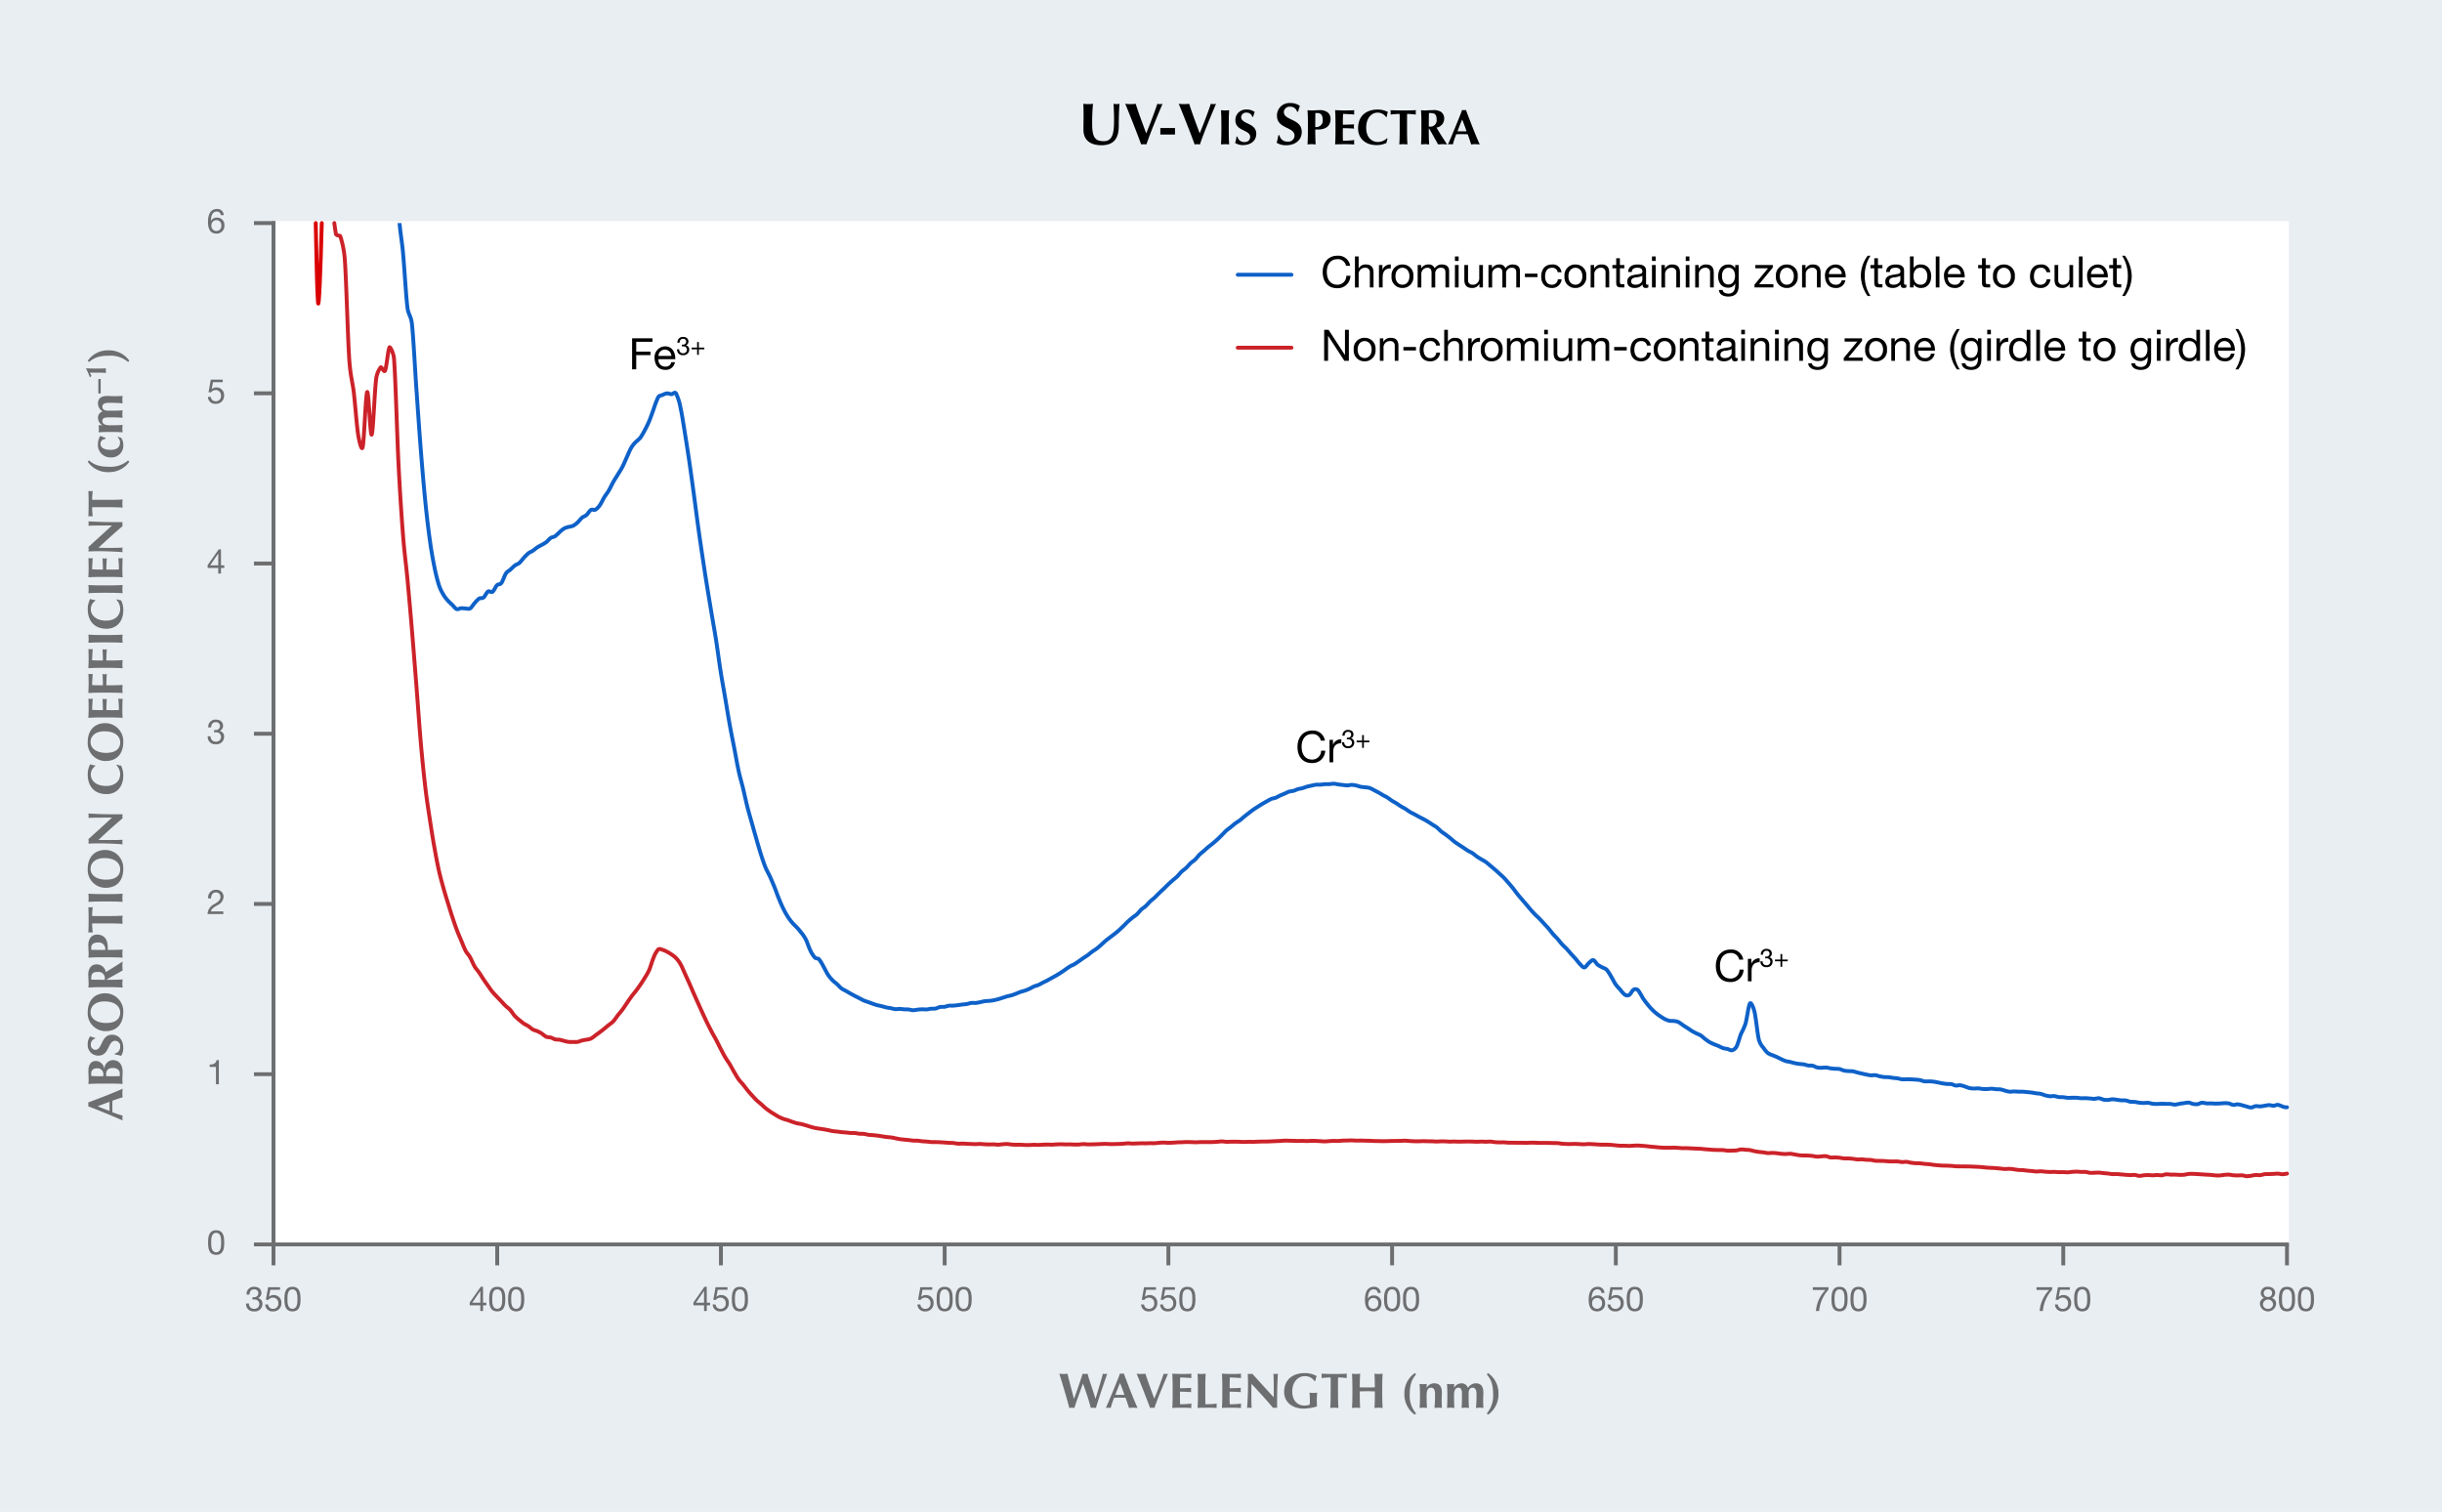 <svg xmlns="http://www.w3.org/2000/svg" xmlns:xlink="http://www.w3.org/1999/xlink" width="636" height="393.763" viewBox="0 0 636 393.763"><defs><style>.cls-1,.cls-10,.cls-4,.cls-5,.cls-7,.cls-8{fill:none;}.cls-2{fill:#e9eef2;}.cls-3{fill:#fff;}.cls-4,.cls-5{stroke:#6d6e70;stroke-linejoin:bevel;}.cls-4{stroke-linecap:square;}.cls-10,.cls-4,.cls-5,.cls-7,.cls-8{stroke-width:1.01px;}.cls-6{fill:#6d6e70;}.cls-7{stroke:#0e61c8;}.cls-10,.cls-7,.cls-8{stroke-linecap:round;stroke-linejoin:round;}.cls-8{stroke:#cc2229;}.cls-9{clip-path:url(#clip-path);}.cls-10{stroke:#da0000;}</style><clipPath id="clip-path" transform="translate(0 198.739)"><rect class="cls-1" x="71.23" y="-140.633" width="524.952" height="266.003"/></clipPath></defs><g id="Background"><rect id="GNI_blue" data-name="GNI blue" class="cls-2" width="636" height="393.763"/></g><g id="white"><rect class="cls-3" x="71.23" y="57.602" width="524.899" height="266.507"/></g><g id="rules"><line class="cls-4" x1="71.702" y1="218.794" x2="71.702" y2="218.794"/><polyline class="cls-5" points="71.23 57.605 71.231 324.113 596.129 324.112"/></g><g id="titles"><path d="M282.177-164.948c0-1.658.03-2.487.03-3.592,0-1.627-.03-2.655-.062-3.162a11.588,11.588,0,0,0,1.259.076,11.542,11.542,0,0,0,1.259-.076,50.632,50.632,0,0,0-.215,5.372c0,3.746,1.074,4.36,3.071,4.36,2.456,0,2.625-2.656,2.625-5.511,0-1.412-.046-2.809-.124-4.221a4.516,4.516,0,0,0,.784.076,4.344,4.344,0,0,0,.767-.076c-.092.906-.2,3.1-.2,5.756,0,3.562-1.55,5.035-4.528,5.035C284.218-160.911,282.177-162.062,282.177-164.948Z" transform="translate(0 198.739)"/><path d="M301.422-171.7a3.254,3.254,0,0,0,.675.076,3.246,3.246,0,0,0,.675-.076c-1.012,2.41-3.008,7.076-4.206,10.592a5,5,0,0,0-.675-.077,4.739,4.739,0,0,0-.675.077c-.952-2.625-3.162-8.244-4.16-10.592.475.046.936.076,1.381.076a13.281,13.281,0,0,0,1.351-.076c.691,2.287,1.8,5.142,2.732,7.706C299.58-166.56,300.623-169.323,301.422-171.7Z" transform="translate(0 198.739)"/><path d="M302.2-165.393h3.822v1.688H302.2Z" transform="translate(0 198.739)"/><path d="M315.354-171.7a3.244,3.244,0,0,0,.674.076,3.256,3.256,0,0,0,.676-.076c-1.013,2.41-3.009,7.076-4.206,10.592a5,5,0,0,0-.676-.077,4.756,4.756,0,0,0-.675.077c-.952-2.625-3.162-8.244-4.16-10.592.476.046.937.076,1.382.076a13.314,13.314,0,0,0,1.351-.076c.69,2.287,1.8,5.142,2.732,7.706C313.512-166.56,314.555-169.323,315.354-171.7Z" transform="translate(0 198.739)"/><path d="M318.1-166.46c0-1.448-.027-2.443-.1-3.58.284.026.633.064,1.06.064s.775-.038,1.059-.064c-.077,1.137-.1,2.132-.1,3.58v1.757c0,1.448.026,2.443.1,3.58-.284-.025-.633-.064-1.059-.064s-.776.039-1.06.064c.077-1.137.1-2.132.1-3.58Z" transform="translate(0 198.739)"/><path d="M326.165-168.295a1.531,1.531,0,0,0-1.563-1.112,1.249,1.249,0,0,0-1.345,1.163c0,1.913,3.93,1.435,3.93,4.368,0,1.732-1.371,2.921-3.426,2.921a3.684,3.684,0,0,1-2.08-.555,12.957,12.957,0,0,0,.374-1.641h.246a1.7,1.7,0,0,0,1.783,1.4,1.329,1.329,0,0,0,1.513-1.318c0-1.951-3.852-1.434-3.852-4.368a2.723,2.723,0,0,1,2.908-2.766,3.343,3.343,0,0,1,2.119.633c-.155.4-.245.711-.413,1.28Z" transform="translate(0 198.739)"/><path d="M337.823-169.63a1.819,1.819,0,0,0-1.857-1.32,1.484,1.484,0,0,0-1.6,1.382c0,2.272,4.667,1.7,4.667,5.188,0,2.057-1.627,3.469-4.068,3.469a4.37,4.37,0,0,1-2.471-.66,15.474,15.474,0,0,0,.444-1.949h.292a2.016,2.016,0,0,0,2.119,1.658,1.577,1.577,0,0,0,1.8-1.566c0-2.318-4.574-1.7-4.574-5.189a3.233,3.233,0,0,1,3.454-3.284,3.965,3.965,0,0,1,2.518.752c-.185.476-.292.844-.491,1.519Z" transform="translate(0 198.739)"/><path d="M340.636-166.46c0-1.448-.027-2.443-.1-3.58.284.026.633.064,1.06.064.6,0,1.266-.064,1.887-.064a3.386,3.386,0,0,1,2.249.53,2.09,2.09,0,0,1,.8,1.744c0,1.978-1.4,2.766-3.322,2.766h-.659c0,1.293.014,2.585.1,3.877-.284-.025-.632-.064-1.059-.064s-.776.039-1.06.064c.077-1.137.1-2.132.1-3.58Zm2.481-2.843c-.207,0-.4,0-.543.012-.012,1.215-.026,2.43-.026,3.632a1.685,1.685,0,0,0,1.939-1.9C344.487-168.877,343.854-169.3,343.117-169.3Z" transform="translate(0 198.739)"/><path d="M347.82-166.46c0-1.448-.026-2.443-.1-3.58.762.013,1.538.064,2.3.064,1.266,0,2.351-.026,2.7-.064a2.866,2.866,0,0,0-.052.543,3.326,3.326,0,0,0,.052.581c-.983-.065-2.533-.155-2.921-.155-.066.944-.066,1.874-.066,2.818,1.125-.026,1.953-.052,2.935-.1a2.977,2.977,0,0,0-.065.582,4.011,4.011,0,0,0,.065.53c-.982-.078-1.952-.116-2.935-.116,0,.542-.012,1.1-.012,1.654s.012,1.1.039,1.615a25.644,25.644,0,0,0,2.96-.168,3.218,3.218,0,0,0-.052.582,2.683,2.683,0,0,0,.052.555c-.466-.012-1.074-.064-2.262-.064-2.107,0-2.456.039-2.74.064.077-1.137.1-2.132.1-3.58Z" transform="translate(0 198.739)"/><path d="M361.39-162.622a4.286,4.286,0,0,0-.285,1.1,5.648,5.648,0,0,1-2.636.568c-3,0-4.77-1.874-4.77-4.316,0-3.567,2.417-4.937,5.131-4.937a5.836,5.836,0,0,1,2.637.633,4.723,4.723,0,0,0-.3,1.319h-.182a2.646,2.646,0,0,0-2.222-1.151c-1.383,0-2.947,1.2-2.947,3.942,0,2.662,1.576,3.709,3.063,3.709a3.458,3.458,0,0,0,2.34-.969Z" transform="translate(0 198.739)"/><path d="M364.542-167.934a8.356,8.356,0,0,0-.039-1.137c-.5,0-1.59.078-2.365.168a2.817,2.817,0,0,0,.064-.568,2.819,2.819,0,0,0-.064-.569c1.175.038,1.757.064,3.36.064s2.184-.026,3.282-.064a2.893,2.893,0,0,0-.064.569,2.891,2.891,0,0,0,.064.568,23.058,23.058,0,0,0-2.3-.168c-.026.181-.026.647-.026,1.137v3.231c0,1.448.026,2.443.1,3.58-.285-.025-.633-.064-1.06-.064s-.775.039-1.06.064c.078-1.137.1-2.132.1-3.58Z" transform="translate(0 198.739)"/><path d="M372.23-165.232h-.116v.529c0,1.448.026,2.443.1,3.58-.284-.025-.633-.064-1.06-.064s-.775.039-1.059.064c.077-1.137.1-2.132.1-3.58v-1.757c0-1.448-.026-2.443-.1-3.58.284.026.632.064,1.059.064.466,0,1.022-.064,1.9-.064a3.463,3.463,0,0,1,2.235.439,2.012,2.012,0,0,1,.84,1.706,2.337,2.337,0,0,1-2,2.378c.827,1.461,1.809,2.934,2.753,4.394-.388-.025-.776-.064-1.163-.064s-.788.039-1.176.064Zm-.078-4.071c-.025,1.176-.038,2.339-.038,3.515a2.3,2.3,0,0,0,.284.026,1.617,1.617,0,0,0,1.758-1.848C374.156-169.135,373.562-169.3,372.152-169.3Z" transform="translate(0 198.739)"/><path d="M385.386-161.123c-.413-.025-.776-.064-1.138-.064s-.736.039-1.1.064c-.271-.879-.569-1.77-.892-2.649-.556-.013-1.1-.026-1.654-.026-.453,0-.892.013-1.344.026a25.354,25.354,0,0,0-.879,2.649,5.016,5.016,0,0,0-.608-.064c-.207,0-.4.039-.646.064.634-1.434,2.572-6.035,3.684-8.982a3.177,3.177,0,0,0,.491.065,3.177,3.177,0,0,0,.491-.065C382.892-167.158,384.4-163.229,385.386-161.123Zm-3.425-3.411c-.375-1.047-.736-2.068-1.15-3.076-.44,1.008-.84,2.029-1.215,3.076Z" transform="translate(0 198.739)"/><path class="cls-6" d="M31.936,84.821c-.026.413-.065.775-.065,1.137s.039.737.065,1.1c-.879.272-1.771.569-2.65.893-.013.555-.026,1.1-.026,1.654,0,.452.013.892.026,1.344a25.529,25.529,0,0,0,2.65.879,4.81,4.81,0,0,0-.065.607,6.433,6.433,0,0,0,.065.647C30.5,92.446,25.9,90.507,22.954,89.4a1.915,1.915,0,0,0,0-.982C25.9,87.315,29.829,85.8,31.936,84.821Zm-3.412,3.425c-1.047.375-2.068.736-3.076,1.15,1.008.439,2.029.84,3.076,1.215Z" transform="translate(0 198.739)"/><path class="cls-6" d="M26.6,83.491c-1.448,0-2.443.026-3.58.1.026-.284.065-.633.065-1.059,0-.738-.065-1.59-.065-2.327,0-1.551.594-2.611,2-2.611A2.3,2.3,0,0,1,27.154,79.7h.026a2.333,2.333,0,0,1,2.171-2.327c1.848,0,2.585,1.474,2.585,3.012,0,.685-.065,1.254-.065,1.9,0,.465.039,1.021.065,1.3-1.138-.077-2.133-.1-3.581-.1Zm-2.843-2.6a3.405,3.405,0,0,0,.038.634c.634.025,1.357.051,1.8.051.465,0,.879-.013,1.318-.013v-.581a1.5,1.5,0,0,0-1.641-1.474C24.439,79.51,23.755,79.873,23.755,80.893Zm3.89.116c0,.233.013.4.013.556.362,0,.723.013,1.254.013.814,0,1.809-.026,2.261-.026.013-.232.026-.427.026-.711,0-.762-.633-1.422-1.758-1.422C28.239,79.419,27.645,79.975,27.645,81.009Z" transform="translate(0 198.739)"/><path class="cls-6" d="M24.763,71.783a1.531,1.531,0,0,0-1.112,1.563,1.25,1.25,0,0,0,1.163,1.345c1.913,0,1.435-3.93,4.369-3.93,1.732,0,2.921,1.37,2.921,3.426a3.675,3.675,0,0,1-.556,2.08,12.918,12.918,0,0,0-1.641-.374v-.246A1.7,1.7,0,0,0,31.3,73.864a1.329,1.329,0,0,0-1.318-1.513c-1.951,0-1.434,3.852-4.368,3.852a2.723,2.723,0,0,1-2.766-2.909,3.345,3.345,0,0,1,.633-2.119c.4.156.711.245,1.28.413Z" transform="translate(0 198.739)"/><path class="cls-6" d="M22.85,64.87c0-2.741,1.5-4.9,4.614-4.9a4.7,4.7,0,0,1,4.64,4.937c0,2.727-1.4,4.924-4.627,4.924A4.653,4.653,0,0,1,22.85,64.87Zm.737.038c0,1.771,1.783,2.8,4.006,2.8,2.753,0,3.709-1.266,3.709-2.714,0-1.55-1.292-2.908-4.11-2.908C24.957,62.09,23.587,63.241,23.587,64.908Z" transform="translate(0 198.739)"/><path class="cls-6" d="M27.826,56.341v.116h.529c1.448,0,2.443-.025,3.581-.1-.026.284-.065.633-.065,1.059s.039.776.065,1.06c-1.138-.077-2.133-.1-3.581-.1H26.6c-1.448,0-2.443.026-3.58.1.026-.284.065-.633.065-1.06,0-.465-.065-1.021-.065-1.9a3.453,3.453,0,0,1,.44-2.235,2.009,2.009,0,0,1,1.706-.84,2.336,2.336,0,0,1,2.377,2c1.461-.827,2.934-1.81,4.395-2.753-.026.388-.065.775-.065,1.163s.039.788.065,1.176Zm-4.071.078c1.176.026,2.339.038,3.515.038a2.27,2.27,0,0,0,.026-.284,1.617,1.617,0,0,0-1.848-1.758C23.923,54.415,23.755,55.01,23.755,56.419Z" transform="translate(0 198.739)"/><path class="cls-6" d="M26.6,50.591c-1.448,0-2.443.027-3.58.1.026-.284.065-.633.065-1.06,0-.595-.065-1.266-.065-1.887a3.386,3.386,0,0,1,.53-2.249,2.087,2.087,0,0,1,1.744-.8c1.978,0,2.767,1.4,2.767,3.322v.659c1.292,0,2.584-.014,3.877-.1-.026.284-.065.632-.065,1.059s.039.776.065,1.06c-1.138-.077-2.133-.1-3.581-.1ZM23.755,48.11c0,.207,0,.4.013.543,1.214.012,2.429.026,3.631.026a1.685,1.685,0,0,0-1.9-1.939C24.181,46.74,23.755,47.373,23.755,48.11Z" transform="translate(0 198.739)"/><path class="cls-6" d="M25.125,41.766a8.583,8.583,0,0,0-1.138.038c0,.5.078,1.59.168,2.365a2.557,2.557,0,0,0-1.137,0c.039-1.175.065-1.757.065-3.36s-.026-2.184-.065-3.283a2.519,2.519,0,0,0,1.137,0c-.09.7-.168,1.784-.168,2.3.181.026.647.026,1.138.026h3.23c1.448,0,2.443-.026,3.581-.1-.026.285-.065.634-.065,1.06s.039.775.065,1.06c-1.138-.078-2.133-.1-3.581-.1Z" transform="translate(0 198.739)"/><path class="cls-6" d="M26.6,36.054c-1.448,0-2.443.026-3.58.1.026-.285.065-.634.065-1.06s-.039-.775-.065-1.06c1.137.078,2.132.1,3.58.1h1.757c1.448,0,2.443-.026,3.581-.1-.026.285-.065.633-.065,1.06s.039.775.065,1.06c-1.138-.078-2.133-.1-3.581-.1Z" transform="translate(0 198.739)"/><path class="cls-6" d="M22.85,27.539c0-2.741,1.5-4.9,4.614-4.9a4.7,4.7,0,0,1,4.64,4.937c0,2.727-1.4,4.924-4.627,4.924A4.653,4.653,0,0,1,22.85,27.539Zm.737.038c0,1.771,1.783,2.805,4.006,2.805,2.753,0,3.709-1.267,3.709-2.715,0-1.55-1.292-2.907-4.11-2.907C24.957,24.76,23.587,25.91,23.587,27.577Z" transform="translate(0 198.739)"/><path class="cls-6" d="M23.018,20.988a2.634,2.634,0,0,0,0-1.163c2.055-1.861,4.1-3.709,6.152-5.609-2.055,0-5.57,0-6.152.09a2.634,2.634,0,0,0,0-1.163c3.761.207,5.48.207,8.918.207a2.462,2.462,0,0,0-.065.53,2.068,2.068,0,0,0,.065.5q-3.141,2.655-6.281,5.648c.969.026,2.042.026,3.011.026,2.068,0,2.792-.039,3.27-.078a3.328,3.328,0,0,0-.065.607,3.087,3.087,0,0,0,.065.595c-.375-.065-3.709-.259-6.346-.259C24.427,20.923,23.638,20.975,23.018,20.988Z" transform="translate(0 198.739)"/><path class="cls-6" d="M30.437.4a4.266,4.266,0,0,0,1.1.284A5.652,5.652,0,0,1,32.1,3.323c0,3-1.875,4.769-4.317,4.769-3.567,0-4.937-2.417-4.937-5.131A5.845,5.845,0,0,1,23.483.325a4.758,4.758,0,0,0,1.319.3V.8a2.649,2.649,0,0,0-1.151,2.223c0,1.383,1.2,2.947,3.942,2.947C30.255,5.973,31.3,4.4,31.3,2.91A3.452,3.452,0,0,0,30.333.57Z" transform="translate(0 198.739)"/><path class="cls-6" d="M22.85-5.489c0-2.741,1.5-4.9,4.614-4.9A4.7,4.7,0,0,1,32.1-5.451c0,2.727-1.4,4.925-4.627,4.925A4.654,4.654,0,0,1,22.85-5.489Zm.737.038c0,1.771,1.783,2.805,4.006,2.805,2.753,0,3.709-1.267,3.709-2.714,0-1.551-1.292-2.908-4.11-2.908C24.957-8.268,23.587-7.118,23.587-5.451Z" transform="translate(0 198.739)"/><path class="cls-6" d="M26.6-11.872c-1.448,0-2.443.026-3.58.1.013-.762.065-1.538.065-2.3,0-1.267-.026-2.352-.065-2.7a2.952,2.952,0,0,0,.543.052,3.45,3.45,0,0,0,.582-.052c-.065.982-.156,2.533-.156,2.921.944.064,1.874.064,2.818.064-.026-1.124-.052-1.951-.1-2.933a3.046,3.046,0,0,0,.582.064,4.144,4.144,0,0,0,.53-.064c-.078.982-.116,1.951-.116,2.933.542,0,1.1.013,1.654.013s1.1-.013,1.615-.039A25.406,25.406,0,0,0,30.8-16.77a3.311,3.311,0,0,0,.582.052,2.775,2.775,0,0,0,.556-.052c-.013.465-.065,1.073-.065,2.262a27.188,27.188,0,0,0,.065,2.739c-1.138-.077-2.133-.1-3.581-.1Z" transform="translate(0 198.739)"/><path class="cls-6" d="M26.6-18.333c-1.448,0-2.443.026-3.58.1.013-.762.065-1.538.065-2.3,0-1.266-.026-2.352-.065-2.7a2.952,2.952,0,0,0,.543.052,3.45,3.45,0,0,0,.582-.052c-.065.982-.156,2.533-.156,2.921.944.064,1.874.064,2.818.064-.026-1.124-.052-1.951-.1-2.933a2.965,2.965,0,0,0,.582.064,4.144,4.144,0,0,0,.53-.064c-.078.982-.116,1.951-.116,2.933h.658c1.448,0,2.443-.026,3.581-.1-.026.284-.065.633-.065,1.06s.039.775.065,1.059c-1.138-.077-2.133-.1-3.581-.1Z" transform="translate(0 198.739)"/><path class="cls-6" d="M26.6-24.794c-1.448,0-2.443.026-3.58.1.013-.763.065-1.539.065-2.3,0-1.266-.026-2.352-.065-2.7a2.952,2.952,0,0,0,.543.052,3.45,3.45,0,0,0,.582-.052c-.065.982-.156,2.533-.156,2.921.944.064,1.874.064,2.818.064-.026-1.124-.052-1.951-.1-2.933a2.965,2.965,0,0,0,.582.064,4.144,4.144,0,0,0,.53-.064c-.078.982-.116,1.951-.116,2.933h.658c1.448,0,2.443-.025,3.581-.1-.026.285-.065.633-.065,1.06s.039.775.065,1.06c-1.138-.078-2.133-.1-3.581-.1Z" transform="translate(0 198.739)"/><path class="cls-6" d="M26.6-31.423c-1.448,0-2.443.026-3.58.1.026-.285.065-.634.065-1.06s-.039-.775-.065-1.06c1.137.078,2.132.1,3.58.1h1.757c1.448,0,2.443-.025,3.581-.1-.026.285-.065.633-.065,1.06s.039.775.065,1.06c-1.138-.078-2.133-.1-3.581-.1Z" transform="translate(0 198.739)"/><path class="cls-6" d="M30.437-42.666a4.268,4.268,0,0,0,1.1.285,5.644,5.644,0,0,1,.569,2.636c0,3-1.875,4.769-4.317,4.769-3.567,0-4.937-2.417-4.937-5.131a5.845,5.845,0,0,1,.633-2.636,4.758,4.758,0,0,0,1.319.3v.181a2.649,2.649,0,0,0-1.151,2.223c0,1.383,1.2,2.947,3.942,2.947,2.662,0,3.709-1.577,3.709-3.063a3.454,3.454,0,0,0-.969-2.34Z" transform="translate(0 198.739)"/><path class="cls-6" d="M26.6-44.344c-1.448,0-2.443.026-3.58.1.026-.284.065-.633.065-1.059s-.039-.776-.065-1.06c1.137.077,2.132.1,3.58.1h1.757c1.448,0,2.443-.026,3.581-.1-.026.284-.065.633-.065,1.06s.039.775.065,1.059c-1.138-.077-2.133-.1-3.581-.1Z" transform="translate(0 198.739)"/><path class="cls-6" d="M26.6-48.479c-1.448,0-2.443.026-3.58.1.013-.762.065-1.538.065-2.3,0-1.266-.026-2.352-.065-2.7a2.952,2.952,0,0,0,.543.052,3.45,3.45,0,0,0,.582-.052c-.065.982-.156,2.533-.156,2.921.944.064,1.874.064,2.818.064-.026-1.124-.052-1.951-.1-2.933a2.965,2.965,0,0,0,.582.064,4.144,4.144,0,0,0,.53-.064c-.078.982-.116,1.951-.116,2.933.542,0,1.1.014,1.654.014s1.1-.014,1.615-.04a25.406,25.406,0,0,0-.168-2.959,3.311,3.311,0,0,0,.582.052,2.775,2.775,0,0,0,.556-.052c-.013.465-.065,1.073-.065,2.262a27.188,27.188,0,0,0,.065,2.739c-1.138-.077-2.133-.1-3.581-.1Z" transform="translate(0 198.739)"/><path class="cls-6" d="M23.018-55.108a2.957,2.957,0,0,0,.065-.582,2.955,2.955,0,0,0-.065-.581c2.055-1.861,4.1-3.709,6.152-5.609-2.055,0-5.57,0-6.152.09a2.938,2.938,0,0,0,.065-.581,2.957,2.957,0,0,0-.065-.582c3.761.207,5.48.207,8.918.207a2.462,2.462,0,0,0-.065.53,2.055,2.055,0,0,0,.065.5q-3.141,2.657-6.281,5.648c.969.026,2.042.026,3.011.026,2.068,0,2.792-.039,3.27-.078a3.338,3.338,0,0,0-.065.608,3.086,3.086,0,0,0,.065.594c-.375-.065-3.709-.258-6.346-.258C24.427-55.172,23.638-55.121,23.018-55.108Z" transform="translate(0 198.739)"/><path class="cls-6" d="M25.125-66.634a8.583,8.583,0,0,0-1.138.038c0,.505.078,1.59.168,2.365a2.891,2.891,0,0,0-.568-.064,2.9,2.9,0,0,0-.569.064c.039-1.176.065-1.757.065-3.36s-.026-2.184-.065-3.283a2.829,2.829,0,0,0,.569.065,2.819,2.819,0,0,0,.568-.065c-.09.7-.168,1.784-.168,2.3.181.026.647.026,1.138.026h3.23c1.448,0,2.443-.026,3.581-.1-.026.284-.065.633-.065,1.059s.039.776.065,1.06c-1.138-.077-2.133-.1-3.581-.1Z" transform="translate(0 198.739)"/><path class="cls-6" d="M23.186-78.82c1.4,1.241,2.869,1.654,5.234,1.654a6.954,6.954,0,0,0,4.937-1.641l.324.349A6.444,6.444,0,0,1,28.33-75.77a6.339,6.339,0,0,1-5.48-2.714Z" transform="translate(0 198.739)"/><path class="cls-6" d="M27.464-84.428c-.75.129-1.293.517-1.293,1.3,0,1.008,1,1.551,2.663,1.551,1.564,0,2.43-.672,2.43-1.926a1.83,1.83,0,0,0-.608-1.331l.13-.155a5.378,5.378,0,0,0,.762.285,2.843,2.843,0,0,1,.556,1.744,3.068,3.068,0,0,1-3.283,3.361,3.211,3.211,0,0,1-3.309-3.412,4.108,4.108,0,0,1,.608-2.224,4.61,4.61,0,0,0,1.344.492Z" transform="translate(0 198.739)"/><path class="cls-6" d="M26.65-87.955v-.026a2.346,2.346,0,0,1-1.138-1.952,1.724,1.724,0,0,1,1.228-1.654,2.442,2.442,0,0,1-1.228-2c0-1.292.724-2.016,2.379-2.016.879,0,1.5.051,2.171.051.542,0,1.214-.038,1.874-.064a6.31,6.31,0,0,0-.065.969,6.291,6.291,0,0,0,.065.969,32.544,32.544,0,0,0-3.709-.142c-1.073,0-1.577.388-1.577,1.034,0,.84.866,1.021,1.486,1.021h.93c1.047,0,1.965-.026,2.87-.1a8.127,8.127,0,0,0-.065.969,8.307,8.307,0,0,0,.065.969c-.905-.077-1.823-.1-2.87-.1h-.788c-1.034,0-1.628.22-1.628.93,0,.776.71,1.125,1.9,1.125h.516c1.047,0,1.965-.026,2.87-.1a8.131,8.131,0,0,0-.065.97,8.307,8.307,0,0,0,.065.969c-.905-.077-1.823-.1-2.87-.1H28.55c-1.047,0-1.965.026-2.87.1.026-.31.065-.607.065-.918s-.039-.607-.065-.943Z" transform="translate(0 198.739)"/><path class="cls-6" d="M25.608-96.263v-3.769h.618v3.769Z" transform="translate(0 198.739)"/><path class="cls-6" d="M22.5-102.819c.6.046,1.493.075,2.254.075h.46c.806,0,1.357-.007,2.389-.045-.015.2-.037.392-.037.588s.022.4.037.6c-.384-.023-1.243-.083-2.08-.083H23.4c.061.15.309.595.43.874a2.281,2.281,0,0,0-.414.37,17.27,17.27,0,0,0-.973-2.232Z" transform="translate(0 198.739)"/><path class="cls-6" d="M22.85-104.774a6.339,6.339,0,0,1,5.48-2.714,6.444,6.444,0,0,1,5.351,2.688l-.324.349a6.954,6.954,0,0,0-4.937-1.641c-2.365,0-3.838.413-5.234,1.654Z" transform="translate(0 198.739)"/><path class="cls-6" d="M282.03,161.627c-.607,1.758-1.667,4.524-2.21,6.346a5.854,5.854,0,0,0-.659-.064,6.108,6.108,0,0,0-.672.064c-.555-2.262-2.4-8.361-2.6-8.918a10.55,10.55,0,0,0,1.086.066,9.43,9.43,0,0,0,1.046-.066c.53,2.211,1.2,4.718,1.693,6.527h.026c.763-2.171,1.861-5.325,2.223-6.527a3.2,3.2,0,0,0,1.293,0c.232,1.151,1.576,4.821,2.042,6.527h.025c.659-2.171,1.68-5.5,1.913-6.527a2.682,2.682,0,0,0,.543.066,3.186,3.186,0,0,0,.594-.066c-.349,1-2.119,6.062-2.946,8.918a5.9,5.9,0,0,0-.66-.064,6.09,6.09,0,0,0-.671.064c-.556-2.119-1.267-4.225-2.042-6.346Z" transform="translate(0 198.739)"/><path class="cls-6" d="M296.278,167.973c-.413-.025-.775-.064-1.137-.064s-.737.039-1.1.064c-.272-.879-.569-1.77-.893-2.649-.555-.013-1.1-.026-1.654-.026-.452,0-.892.013-1.344.026a25.752,25.752,0,0,0-.879,2.649,5,5,0,0,0-.607-.064c-.207,0-.4.039-.646.064.633-1.434,2.572-6.035,3.683-8.982a1.919,1.919,0,0,0,.983,0C293.784,161.938,295.3,165.867,296.278,167.973Zm-3.424-3.412c-.375-1.047-.737-2.067-1.151-3.075-.439,1.008-.84,2.028-1.215,3.075Z" transform="translate(0 198.739)"/><path class="cls-6" d="M303.067,159.055a2.481,2.481,0,0,0,1.137,0c-.852,2.029-2.533,5.958-3.541,8.918a4.388,4.388,0,0,0-.568-.064,4.175,4.175,0,0,0-.57.064c-.8-2.21-2.662-6.94-3.5-8.918.4.039.789.066,1.164.066a11.112,11.112,0,0,0,1.137-.066c.581,1.926,1.512,4.33,2.3,6.488C301.517,163.385,302.4,161.059,303.067,159.055Z" transform="translate(0 198.739)"/><path class="cls-6" d="M305.41,162.635c0-1.447-.026-2.442-.1-3.58.762.014,1.538.066,2.3.066,1.267,0,2.352-.027,2.7-.066a2.875,2.875,0,0,0-.052.543,3.339,3.339,0,0,0,.052.582c-.983-.064-2.534-.155-2.921-.155-.066.943-.066,1.874-.066,2.817,1.125-.025,1.952-.052,2.935-.1a3,3,0,0,0-.066.582,4.047,4.047,0,0,0,.066.529c-.983-.077-1.952-.116-2.935-.116,0,.543-.012,1.1-.012,1.654s.012,1.1.039,1.616a25.448,25.448,0,0,0,2.96-.168,3.214,3.214,0,0,0-.052.581,2.694,2.694,0,0,0,.052.556c-.466-.013-1.074-.064-2.262-.064-2.108,0-2.456.039-2.74.064.077-1.137.1-2.132.1-3.58Z" transform="translate(0 198.739)"/><path class="cls-6" d="M311.991,162.635c0-1.447-.026-2.442-.1-3.58.284.026.632.066,1.059.066s.776-.04,1.06-.066c-.077,1.138-.1,2.133-.1,3.58v1.758c0,.957.013,1.938.026,2.611a25.423,25.423,0,0,0,2.96-.168,3.214,3.214,0,0,0-.052.581,2.694,2.694,0,0,0,.052.556c-.466-.013-1.074-.064-2.262-.064-2.108,0-2.456.039-2.74.064.077-1.137.1-2.132.1-3.58Z" transform="translate(0 198.739)"/><path class="cls-6" d="M318.34,162.635c0-1.447-.027-2.442-.1-3.58.763.014,1.538.066,2.3.066,1.267,0,2.352-.027,2.7-.066a2.972,2.972,0,0,0-.051.543,3.452,3.452,0,0,0,.051.582c-.982-.064-2.533-.155-2.921-.155-.065.943-.065,1.874-.065,2.817,1.125-.025,1.952-.052,2.935-.1a3,3,0,0,0-.066.582,3.877,3.877,0,0,0,.066.529c-.983-.077-1.953-.116-2.935-.116,0,.543-.013,1.1-.013,1.654s.013,1.1.039,1.616a25.423,25.423,0,0,0,2.96-.168,3.322,3.322,0,0,0-.051.581,2.781,2.781,0,0,0,.051.556c-.466-.013-1.073-.064-2.261-.064-2.108,0-2.457.039-2.741.064.077-1.137.1-2.132.1-3.58Z" transform="translate(0 198.739)"/><path class="cls-6" d="M324.973,159.055a2.595,2.595,0,0,0,1.163,0c1.861,2.056,3.709,4.1,5.609,6.152,0-2.054,0-5.57-.091-6.152a2.595,2.595,0,0,0,1.163,0c-.207,3.762-.207,5.481-.207,8.918a2.444,2.444,0,0,0-.529-.064,2.044,2.044,0,0,0-.5.064q-2.657-3.141-5.648-6.281c-.026.97-.026,2.042-.026,3.012,0,2.067.038,2.792.077,3.269a3.324,3.324,0,0,0-.607-.064,3.1,3.1,0,0,0-.595.064c.065-.375.259-3.709.259-6.346C325.037,160.464,324.985,159.676,324.973,159.055Z" transform="translate(0 198.739)"/><path class="cls-6" d="M342.359,160.981a2.955,2.955,0,0,0-2.546-1.292c-1.6,0-3.257,1.331-3.257,4.045,0,2.055,1.15,3.606,3.14,3.606a3.806,3.806,0,0,0,1.409-.233,5.653,5.653,0,0,0,.04-.9c0-1.4-.079-1.978-.091-2.223a5.747,5.747,0,0,0,.956.064,6.262,6.262,0,0,0,1.047-.064,16.6,16.6,0,0,0-.1,2.171c0,.543.014,1.227.039,1.422a12.761,12.761,0,0,1-3.45.568c-2.973,0-5.1-1.692-5.1-4.329,0-3.283,2.313-4.925,5.35-4.925a6.142,6.142,0,0,1,3.115.776,9.9,9.9,0,0,0-.362,1.318Z" transform="translate(0 198.739)"/><path class="cls-6" d="M346.563,161.163a8.357,8.357,0,0,0-.039-1.138c-.5,0-1.589.077-2.365.168a2.523,2.523,0,0,0,0-1.138c1.176.039,1.758.066,3.361.066s2.183-.027,3.282-.066a2.523,2.523,0,0,0,0,1.138,22.783,22.783,0,0,0-2.3-.168c-.026.181-.026.646-.026,1.138v3.23c0,1.448.026,2.443.1,3.58-.284-.025-.633-.064-1.059-.064s-.776.039-1.06.064c.077-1.137.1-2.132.1-3.58Z" transform="translate(0 198.739)"/><path class="cls-6" d="M358.068,163.657c-.659-.013-1.305-.052-1.964-.052s-1.305.025-1.964.052v.736c0,1.448.025,2.443.1,3.58-.284-.025-.633-.064-1.059-.064s-.776.039-1.06.064c.077-1.137.1-2.132.1-3.58v-1.758c0-1.447-.027-2.442-.1-3.58.284.026.633.066,1.06.066s.775-.04,1.059-.066c-.077,1.125-.1,2.12-.1,3.555.439.013,1.059.025,1.976.025s1.461-.012,1.952-.025c0-1.435-.026-2.43-.1-3.555.284.026.633.066,1.059.066s.776-.04,1.06-.066c-.077,1.138-.1,2.133-.1,3.58v1.758c0,1.448.027,2.443.1,3.58-.284-.025-.633-.064-1.06-.064s-.775.039-1.059.064c.077-1.137.1-2.132.1-3.58Z" transform="translate(0 198.739)"/><path class="cls-6" d="M368.813,159.224c-1.24,1.4-1.654,2.869-1.654,5.233A6.958,6.958,0,0,0,368.8,169.4l-.35.323a6.441,6.441,0,0,1-2.687-5.35,6.342,6.342,0,0,1,2.714-5.481Z" transform="translate(0 198.739)"/><path class="cls-6" d="M371.529,162.687h.027a2.345,2.345,0,0,1,1.951-1.137c1.293,0,2.016.724,2.016,2.378,0,.879-.051,1.5-.051,2.171,0,.543.038,1.215.064,1.874a7.368,7.368,0,0,0-1.938,0,32.581,32.581,0,0,0,.141-3.709c0-1.073-.387-1.577-1.059-1.577-.776,0-1.124.711-1.124,1.9v.517c0,1.047.025,1.965.1,2.869a8.39,8.39,0,0,0-.97-.064,8.609,8.609,0,0,0-.969.064c.078-.9.1-1.822.1-2.869v-.517c0-1.047-.025-1.964-.1-2.869.31.026.607.065.918.065s.607-.039.943-.065Z" transform="translate(0 198.739)"/><path class="cls-6" d="M378.68,162.687h.025a2.35,2.35,0,0,1,1.951-1.137,1.724,1.724,0,0,1,1.655,1.228,2.442,2.442,0,0,1,2-1.228c1.292,0,2.016.724,2.016,2.378,0,.879-.052,1.5-.052,2.171,0,.543.039,1.215.066,1.874a7.383,7.383,0,0,0-1.94,0,32.507,32.507,0,0,0,.143-3.709c0-1.073-.388-1.577-1.034-1.577-.84,0-1.021.866-1.021,1.486v.931c0,1.047.026,1.965.1,2.869a8.406,8.406,0,0,0-.97-.064,8.647,8.647,0,0,0-.97.064c.078-.9.1-1.822.1-2.869v-.788c0-1.034-.22-1.629-.931-1.629-.775,0-1.124.711-1.124,1.9v.517c0,1.047.025,1.965.1,2.869a8.39,8.39,0,0,0-.97-.064,8.591,8.591,0,0,0-.969.064c.077-.9.1-1.822.1-2.869v-.517c0-1.047-.027-1.964-.1-2.869.31.026.608.065.917.065s.608-.039.943-.065Z" transform="translate(0 198.739)"/><path class="cls-6" d="M387.549,158.887a6.342,6.342,0,0,1,2.714,5.481,6.442,6.442,0,0,1-2.688,5.35l-.349-.323a6.957,6.957,0,0,0,1.641-4.938c0-2.364-.414-3.837-1.654-5.233Z" transform="translate(0 198.739)"/><path d="M350.558-129.513a2.127,2.127,0,0,0-2.261-1.719c-1.923,0-2.736,1.583-2.736,3.268,0,1.843.813,3.38,2.747,3.38a2.284,2.284,0,0,0,2.329-2.329h1.074a3.285,3.285,0,0,1-3.493,3.234c-2.511,0-3.732-1.854-3.732-4.206s1.334-4.251,3.822-4.251a3.089,3.089,0,0,1,3.324,2.623Z" transform="translate(0 198.739)"/><path d="M352.887-131.944h.961v3.087h.022a1.98,1.98,0,0,1,1.844-1c1.537,0,2.012.883,2.012,2.138v3.844h-.961v-3.958A1.1,1.1,0,0,0,355.578-129a1.642,1.642,0,0,0-1.73,1.831v3.3h-.961Z" transform="translate(0 198.739)"/><path d="M359.14-129.717h.905v1.233h.022a2.126,2.126,0,0,1,2.149-1.369v1.018c-1.55,0-2.115.882-2.115,2.363v2.6h-.961Z" transform="translate(0 198.739)"/><path d="M365.257-129.853a2.774,2.774,0,0,1,2.838,3.065,2.771,2.771,0,0,1-2.838,3.053,2.77,2.77,0,0,1-2.838-3.053A2.774,2.774,0,0,1,365.257-129.853Zm0,5.269c1.006,0,1.82-.791,1.82-2.2s-.814-2.216-1.82-2.216-1.82.791-1.82,2.216S364.25-124.584,365.257-124.584Z" transform="translate(0 198.739)"/><path d="M369.225-129.717h.9v.86h.022a2.157,2.157,0,0,1,1.889-1,1.549,1.549,0,0,1,1.6,1,2.165,2.165,0,0,1,1.833-1c1.164,0,1.944.487,1.944,1.7v4.285h-.961V-127.7c0-.724-.192-1.3-1.131-1.3a1.415,1.415,0,0,0-1.526,1.492v3.641h-.961V-127.7c0-.757-.238-1.3-1.1-1.3a1.576,1.576,0,0,0-1.56,1.492v3.641h-.961Z" transform="translate(0 198.739)"/><path d="M379.887-130.768h-.961v-1.176h.961Zm-.961,1.051h.961v5.846h-.961Z" transform="translate(0 198.739)"/><path d="M386.218-123.871h-.905v-.927h-.022a2.035,2.035,0,0,1-1.9,1.063c-1.538,0-2.013-.882-2.013-2.138v-3.844h.961v3.958a1.1,1.1,0,0,0,1.187,1.175,1.643,1.643,0,0,0,1.73-1.831v-3.3h.961Z" transform="translate(0 198.739)"/><path d="M387.666-129.717h.9v.86h.023a2.155,2.155,0,0,1,1.888-1,1.551,1.551,0,0,1,1.606,1,2.164,2.164,0,0,1,1.832-1c1.164,0,1.944.487,1.944,1.7v4.285H394.9V-127.7c0-.724-.192-1.3-1.131-1.3a1.416,1.416,0,0,0-1.526,1.492v3.641h-.961V-127.7c0-.757-.237-1.3-1.1-1.3a1.577,1.577,0,0,0-1.56,1.492v3.641h-.961Z" transform="translate(0 198.739)"/><path d="M397.152-127.467h3.268v.905h-3.268Z" transform="translate(0 198.739)"/><path d="M405.678-127.84A1.362,1.362,0,0,0,404.23-129c-1.39,0-1.82,1.1-1.82,2.284,0,1.073.486,2.136,1.707,2.136a1.511,1.511,0,0,0,1.606-1.424h.984a2.43,2.43,0,0,1-2.578,2.273c-1.787,0-2.736-1.244-2.736-2.985s.9-3.133,2.758-3.133a2.241,2.241,0,0,1,2.522,2.013Z" transform="translate(0 198.739)"/><path d="M410.3-129.853a2.774,2.774,0,0,1,2.838,3.065,2.771,2.771,0,0,1-2.838,3.053,2.77,2.77,0,0,1-2.838-3.053A2.774,2.774,0,0,1,410.3-129.853Zm0,5.269c1.006,0,1.82-.791,1.82-2.2S411.308-129,410.3-129s-1.821.791-1.821,2.216S409.3-124.584,410.3-124.584Z" transform="translate(0 198.739)"/><path d="M414.27-129.717h.905v.927h.022a2.038,2.038,0,0,1,1.9-1.063c1.537,0,2.011.883,2.011,2.138v3.844h-.961v-3.958A1.1,1.1,0,0,0,416.962-129a1.643,1.643,0,0,0-1.731,1.831v3.3h-.961Z" transform="translate(0 198.739)"/><path d="M421.891-129.717h1.165v.848h-1.165v3.63c0,.441.125.52.723.52h.442v.848h-.736c-1,0-1.39-.2-1.39-1.278v-3.72h-1v-.848h1v-1.752h.961Z" transform="translate(0 198.739)"/><path d="M429.3-123.894a1.3,1.3,0,0,1-.69.159c-.5,0-.814-.272-.814-.905a2.594,2.594,0,0,1-2.058.905c-1.063,0-1.933-.476-1.933-1.64,0-1.323.983-1.606,1.978-1.8,1.063-.2,1.968-.135,1.968-.859,0-.837-.69-.972-1.3-.972-.814,0-1.413.249-1.458,1.107h-.962c.057-1.447,1.177-1.956,2.477-1.956,1.052,0,2.193.238,2.193,1.606v3.008c0,.452,0,.655.306.655a.831.831,0,0,0,.294-.056Zm-1.561-3a4.951,4.951,0,0,1-1.741.4c-.633.113-1.176.339-1.176,1.051,0,.633.543.859,1.131.859,1.266,0,1.786-.791,1.786-1.322Z" transform="translate(0 198.739)"/><path d="M431.207-130.768h-.961v-1.176h.961Zm-.961,1.051h.961v5.846h-.961Z" transform="translate(0 198.739)"/><path d="M432.7-129.717h.9v.927h.022a2.036,2.036,0,0,1,1.9-1.063c1.537,0,2.012.883,2.012,2.138v3.844h-.961v-3.958A1.1,1.1,0,0,0,435.391-129a1.643,1.643,0,0,0-1.731,1.831v3.3H432.7Z" transform="translate(0 198.739)"/><path d="M440-130.768h-.961v-1.176H440Zm-.961,1.051H440v5.846h-.961Z" transform="translate(0 198.739)"/><path d="M441.5-129.717h.9v.927h.023a2.036,2.036,0,0,1,1.9-1.063c1.537,0,2.012.883,2.012,2.138v3.844h-.961v-3.958A1.1,1.1,0,0,0,444.187-129a1.642,1.642,0,0,0-1.73,1.831v3.3H441.5Z" transform="translate(0 198.739)"/><path d="M452.825-124.369c0,1.9-.871,2.872-2.714,2.872-1.1,0-2.363-.441-2.42-1.718h.962c.045.7.882.949,1.515.949,1.255,0,1.753-.9,1.753-2.215v-.385H451.9a1.947,1.947,0,0,1-1.82,1.063c-1.741,0-2.611-1.368-2.611-2.963,0-1.379.678-3.087,2.7-3.087a1.908,1.908,0,0,1,1.741.973h.012v-.837h.9Zm-.95-2.544c0-1.028-.452-2.091-1.662-2.091-1.233,0-1.73,1.006-1.73,2.125,0,1.052.385,2.228,1.651,2.228S451.875-125.816,451.875-126.913Z" transform="translate(0 198.739)"/><path d="M456.94-124.606l3.528-4.263h-3.3v-.848h4.546v.656l-3.573,4.342h3.731v.848h-4.93Z" transform="translate(0 198.739)"/><path d="M465.364-129.853a2.774,2.774,0,0,1,2.838,3.065,2.77,2.77,0,0,1-2.838,3.053,2.771,2.771,0,0,1-2.838-3.053A2.774,2.774,0,0,1,465.364-129.853Zm0,5.269c1.006,0,1.821-.791,1.821-2.2S466.37-129,465.364-129s-1.82.791-1.82,2.216S464.357-124.584,465.364-124.584Z" transform="translate(0 198.739)"/><path d="M469.333-129.717h.9v.927h.023a2.036,2.036,0,0,1,1.9-1.063c1.537,0,2.012.883,2.012,2.138v3.844h-.961v-3.958A1.1,1.1,0,0,0,472.024-129a1.642,1.642,0,0,0-1.73,1.831v3.3h-.961Z" transform="translate(0 198.739)"/><path d="M480.605-125.726a2.357,2.357,0,0,1-2.5,1.991c-1.865,0-2.747-1.289-2.8-3.076a2.814,2.814,0,0,1,2.747-3.042c2.069,0,2.7,1.934,2.646,3.348H476.32a1.722,1.722,0,0,0,1.821,1.921,1.407,1.407,0,0,0,1.514-1.142Zm-.926-1.628a1.683,1.683,0,0,0-1.686-1.65,1.664,1.664,0,0,0-1.673,1.65Z" transform="translate(0 198.739)"/><path d="M486.417-121.632a9.487,9.487,0,0,1-1.775-5.292,8.891,8.891,0,0,1,1.775-5.212h.735a9.356,9.356,0,0,0-1.493,5.212,9.533,9.533,0,0,0,1.493,5.292Z" transform="translate(0 198.739)"/><path d="M489.1-129.717h1.165v.848H489.1v3.63c0,.441.125.52.723.52h.442v.848h-.736c-1,0-1.39-.2-1.39-1.278v-3.72h-1v-.848h1v-1.752h.961Z" transform="translate(0 198.739)"/><path d="M496.5-123.894a1.3,1.3,0,0,1-.69.159c-.5,0-.814-.272-.814-.905a2.594,2.594,0,0,1-2.058.905c-1.063,0-1.933-.476-1.933-1.64,0-1.323.983-1.606,1.978-1.8,1.063-.2,1.968-.135,1.968-.859,0-.837-.69-.972-1.3-.972-.814,0-1.413.249-1.458,1.107h-.962c.057-1.447,1.177-1.956,2.477-1.956,1.052,0,2.193.238,2.193,1.606v3.008c0,.452,0,.655.306.655a.831.831,0,0,0,.294-.056Zm-1.561-3a4.951,4.951,0,0,1-1.741.4c-.633.113-1.176.339-1.176,1.051,0,.633.543.859,1.131.859,1.266,0,1.786-.791,1.786-1.322Z" transform="translate(0 198.739)"/><path d="M497.43-131.944h.961v3.019h.022a1.966,1.966,0,0,1,1.865-.928c1.8,0,2.692,1.425,2.692,3.076s-.882,3.042-2.668,3.042a2.239,2.239,0,0,1-1.889-.916h-.022v.78h-.961Zm2.713,2.94c-1.289,0-1.787,1.107-1.787,2.2,0,1.152.521,2.215,1.843,2.215s1.753-1.119,1.753-2.261C501.952-127.941,501.387-129,500.143-129Z" transform="translate(0 198.739)"/><path d="M504.156-131.944h.961v8.073h-.961Z" transform="translate(0 198.739)"/><path d="M511.6-125.726a2.358,2.358,0,0,1-2.5,1.991c-1.866,0-2.747-1.289-2.8-3.076a2.814,2.814,0,0,1,2.747-3.042c2.069,0,2.7,1.934,2.647,3.348h-4.376a1.721,1.721,0,0,0,1.82,1.921,1.406,1.406,0,0,0,1.514-1.142Zm-.927-1.628a1.682,1.682,0,0,0-1.686-1.65,1.663,1.663,0,0,0-1.672,1.65Z" transform="translate(0 198.739)"/><path d="M517.158-129.717h1.165v.848h-1.165v3.63c0,.441.125.52.724.52h.441v.848h-.735c-1,0-1.391-.2-1.391-1.278v-3.72h-1v-.848h1v-1.752h.961Z" transform="translate(0 198.739)"/><path d="M521.907-129.853a2.774,2.774,0,0,1,2.838,3.065,2.77,2.77,0,0,1-2.838,3.053,2.771,2.771,0,0,1-2.838-3.053A2.774,2.774,0,0,1,521.907-129.853Zm0,5.269c1.006,0,1.821-.791,1.821-2.2S522.913-129,521.907-129s-1.82.791-1.82,2.216S520.9-124.584,521.907-124.584Z" transform="translate(0 198.739)"/><path d="M532.988-127.84A1.36,1.36,0,0,0,531.541-129c-1.391,0-1.82,1.1-1.82,2.284,0,1.073.486,2.136,1.707,2.136a1.51,1.51,0,0,0,1.605-1.424h.985a2.431,2.431,0,0,1-2.579,2.273c-1.787,0-2.736-1.244-2.736-2.985s.9-3.133,2.759-3.133a2.24,2.24,0,0,1,2.521,2.013Z" transform="translate(0 198.739)"/><path d="M539.93-123.871h-.9v-.927H539a2.036,2.036,0,0,1-1.9,1.063c-1.539,0-2.013-.882-2.013-2.138v-3.844h.961v3.958a1.1,1.1,0,0,0,1.187,1.175,1.643,1.643,0,0,0,1.73-1.831v-3.3h.961Z" transform="translate(0 198.739)"/><path d="M541.434-131.944h.961v8.073h-.961Z" transform="translate(0 198.739)"/><path d="M548.873-125.726a2.357,2.357,0,0,1-2.5,1.991c-1.865,0-2.747-1.289-2.8-3.076a2.815,2.815,0,0,1,2.747-3.042c2.07,0,2.7,1.934,2.647,3.348h-4.376a1.721,1.721,0,0,0,1.82,1.921,1.408,1.408,0,0,0,1.515-1.142Zm-.927-1.628a1.682,1.682,0,0,0-1.685-1.65,1.664,1.664,0,0,0-1.673,1.65Z" transform="translate(0 198.739)"/><path d="M551.293-129.717h1.165v.848h-1.165v3.63c0,.441.125.52.724.52h.441v.848h-.735c-1,0-1.391-.2-1.391-1.278v-3.72h-1v-.848h1v-1.752h.961Z" transform="translate(0 198.739)"/><path d="M552.683-121.632a9.359,9.359,0,0,0,1.493-5.213,9.532,9.532,0,0,0-1.493-5.291h.735a9.492,9.492,0,0,1,1.775,5.291,8.9,8.9,0,0,1-1.775,5.213Z" transform="translate(0 198.739)"/><path d="M344.871-112.841h1.142l4.251,6.547h.022v-6.547H351.3v8.073h-1.176l-4.217-6.479h-.022v6.479h-1.018Z" transform="translate(0 198.739)"/><path d="M355.408-110.749a2.774,2.774,0,0,1,2.838,3.064,2.77,2.77,0,0,1-2.838,3.053,2.771,2.771,0,0,1-2.838-3.053A2.774,2.774,0,0,1,355.408-110.749Zm0,5.269c1.006,0,1.821-.792,1.821-2.2s-.815-2.216-1.821-2.216-1.82.792-1.82,2.216S354.4-105.48,355.408-105.48Z" transform="translate(0 198.739)"/><path d="M359.377-110.613h.9v.927h.023a2.035,2.035,0,0,1,1.9-1.063c1.537,0,2.012.882,2.012,2.137v3.844h-.961v-3.957a1.1,1.1,0,0,0-1.187-1.176,1.643,1.643,0,0,0-1.73,1.832v3.3h-.961Z" transform="translate(0 198.739)"/><path d="M365.505-108.363h3.267v.9h-3.267Z" transform="translate(0 198.739)"/><path d="M374.03-108.736a1.361,1.361,0,0,0-1.447-1.165c-1.391,0-1.82,1.1-1.82,2.284,0,1.074.486,2.137,1.707,2.137a1.511,1.511,0,0,0,1.6-1.425h.985a2.431,2.431,0,0,1-2.579,2.273c-1.787,0-2.736-1.244-2.736-2.985s.9-3.132,2.759-3.132a2.24,2.24,0,0,1,2.521,2.013Z" transform="translate(0 198.739)"/><path d="M376.133-112.841h.961v3.087h.022a1.981,1.981,0,0,1,1.844-.995c1.537,0,2.012.882,2.012,2.137v3.844h-.961v-3.957a1.1,1.1,0,0,0-1.187-1.176,1.643,1.643,0,0,0-1.73,1.832v3.3h-.961Z" transform="translate(0 198.739)"/><path d="M382.386-110.613h.9v1.232h.022a2.126,2.126,0,0,1,2.149-1.368v1.018c-1.55,0-2.115.882-2.115,2.363v2.6h-.961Z" transform="translate(0 198.739)"/><path d="M388.5-110.749a2.774,2.774,0,0,1,2.838,3.064,2.771,2.771,0,0,1-2.838,3.053,2.77,2.77,0,0,1-2.838-3.053A2.774,2.774,0,0,1,388.5-110.749Zm0,5.269c1.006,0,1.82-.792,1.82-2.2s-.814-2.216-1.82-2.216-1.82.792-1.82,2.216S387.5-105.48,388.5-105.48Z" transform="translate(0 198.739)"/><path d="M392.471-110.613h.9v.859h.022a2.156,2.156,0,0,1,1.889-.995,1.552,1.552,0,0,1,1.606.995,2.163,2.163,0,0,1,1.832-.995c1.164,0,1.944.486,1.944,1.7v4.285h-.961V-108.6c0-.723-.192-1.3-1.131-1.3a1.416,1.416,0,0,0-1.526,1.493v3.64h-.961V-108.6c0-.757-.237-1.3-1.1-1.3a1.577,1.577,0,0,0-1.56,1.493v3.64h-.961Z" transform="translate(0 198.739)"/><path d="M403.133-111.665h-.961v-1.176h.961Zm-.961,1.052h.961v5.845h-.961Z" transform="translate(0 198.739)"/><path d="M409.465-104.768h-.9v-.927h-.023a2.033,2.033,0,0,1-1.9,1.063c-1.538,0-2.013-.882-2.013-2.137v-3.844h.961v3.957a1.1,1.1,0,0,0,1.187,1.176,1.643,1.643,0,0,0,1.73-1.832v-3.3h.961Z" transform="translate(0 198.739)"/><path d="M410.912-110.613h.9v.859h.023a2.156,2.156,0,0,1,1.889-.995,1.551,1.551,0,0,1,1.605.995,2.164,2.164,0,0,1,1.832-.995c1.164,0,1.944.486,1.944,1.7v4.285h-.961V-108.6c0-.723-.192-1.3-1.13-1.3a1.417,1.417,0,0,0-1.527,1.493v3.64h-.961V-108.6c0-.757-.237-1.3-1.1-1.3a1.578,1.578,0,0,0-1.561,1.493v3.64h-.961Z" transform="translate(0 198.739)"/><path d="M420.4-108.363h3.268v.9H420.4Z" transform="translate(0 198.739)"/><path d="M428.924-108.736a1.362,1.362,0,0,0-1.447-1.165c-1.391,0-1.821,1.1-1.821,2.284,0,1.074.487,2.137,1.707,2.137a1.511,1.511,0,0,0,1.606-1.425h.984a2.43,2.43,0,0,1-2.578,2.273c-1.787,0-2.736-1.244-2.736-2.985s.9-3.132,2.758-3.132a2.241,2.241,0,0,1,2.522,2.013Z" transform="translate(0 198.739)"/><path d="M433.548-110.749a2.774,2.774,0,0,1,2.838,3.064,2.771,2.771,0,0,1-2.838,3.053,2.77,2.77,0,0,1-2.838-3.053A2.774,2.774,0,0,1,433.548-110.749Zm0,5.269c1.006,0,1.82-.792,1.82-2.2s-.814-2.216-1.82-2.216-1.82.792-1.82,2.216S432.541-105.48,433.548-105.48Z" transform="translate(0 198.739)"/><path d="M437.517-110.613h.9v.927h.022a2.037,2.037,0,0,1,1.9-1.063c1.537,0,2.011.882,2.011,2.137v3.844h-.96v-3.957a1.1,1.1,0,0,0-1.187-1.176,1.643,1.643,0,0,0-1.73,1.832v3.3h-.961Z" transform="translate(0 198.739)"/><path d="M445.137-110.613H446.3v.848h-1.165v3.629c0,.441.125.52.723.52h.442v.848h-.736c-.995,0-1.39-.2-1.39-1.277v-3.72h-1v-.848h1v-1.753h.961Z" transform="translate(0 198.739)"/><path d="M452.543-104.79a1.3,1.3,0,0,1-.689.158c-.5,0-.815-.271-.815-.905a2.594,2.594,0,0,1-2.058.905c-1.063,0-1.933-.475-1.933-1.64,0-1.322.983-1.6,1.978-1.8,1.063-.2,1.968-.136,1.968-.859,0-.837-.69-.973-1.3-.973-.814,0-1.413.249-1.458,1.108h-.962c.057-1.447,1.176-1.956,2.477-1.956,1.052,0,2.193.238,2.193,1.606v3.007c0,.452,0,.656.306.656a.813.813,0,0,0,.294-.057Zm-1.561-3a4.929,4.929,0,0,1-1.741.4c-.633.113-1.176.339-1.176,1.052,0,.633.543.859,1.131.859,1.266,0,1.786-.792,1.786-1.323Z" transform="translate(0 198.739)"/><path d="M454.453-111.665h-.961v-1.176h.961Zm-.961,1.052h.961v5.845h-.961Z" transform="translate(0 198.739)"/><path d="M455.945-110.613h.905v.927h.022a2.036,2.036,0,0,1,1.9-1.063c1.538,0,2.012.882,2.012,2.137v3.844h-.961v-3.957a1.1,1.1,0,0,0-1.186-1.176,1.643,1.643,0,0,0-1.731,1.832v3.3h-.961Z" transform="translate(0 198.739)"/><path d="M463.25-111.665h-.961v-1.176h.961Zm-.961,1.052h.961v5.845h-.961Z" transform="translate(0 198.739)"/><path d="M464.742-110.613h.9v.927h.023a2.035,2.035,0,0,1,1.9-1.063c1.537,0,2.012.882,2.012,2.137v3.844h-.961v-3.957a1.1,1.1,0,0,0-1.186-1.176,1.643,1.643,0,0,0-1.731,1.832v3.3h-.961Z" transform="translate(0 198.739)"/><path d="M476.071-105.265c0,1.9-.871,2.872-2.714,2.872-1.1,0-2.363-.441-2.42-1.719h.962c.045.7.882.95,1.515.95,1.255,0,1.753-.9,1.753-2.216v-.385h-.023a1.947,1.947,0,0,1-1.821,1.063c-1.741,0-2.611-1.368-2.611-2.962,0-1.38.679-3.087,2.7-3.087a1.907,1.907,0,0,1,1.741.973h.012v-.837h.9Zm-.95-2.544c0-1.029-.452-2.092-1.662-2.092-1.232,0-1.73,1.006-1.73,2.126,0,1.051.384,2.227,1.651,2.227S475.121-106.712,475.121-107.809Z" transform="translate(0 198.739)"/><path d="M480.187-105.5l3.528-4.263h-3.3v-.848h4.546v.655l-3.573,4.342h3.731v.848h-4.93Z" transform="translate(0 198.739)"/><path d="M488.61-110.749a2.774,2.774,0,0,1,2.838,3.064,2.77,2.77,0,0,1-2.838,3.053,2.771,2.771,0,0,1-2.838-3.053A2.774,2.774,0,0,1,488.61-110.749Zm0,5.269c1.006,0,1.821-.792,1.821-2.2s-.815-2.216-1.821-2.216-1.82.792-1.82,2.216S487.6-105.48,488.61-105.48Z" transform="translate(0 198.739)"/><path d="M492.579-110.613h.9v.927h.023a2.035,2.035,0,0,1,1.9-1.063c1.537,0,2.012.882,2.012,2.137v3.844h-.961v-3.957a1.1,1.1,0,0,0-1.187-1.176,1.643,1.643,0,0,0-1.73,1.832v3.3h-.961Z" transform="translate(0 198.739)"/><path d="M503.852-106.622a2.357,2.357,0,0,1-2.5,1.99c-1.866,0-2.748-1.289-2.8-3.076a2.814,2.814,0,0,1,2.747-3.041c2.069,0,2.7,1.934,2.646,3.347h-4.376a1.722,1.722,0,0,0,1.821,1.922,1.407,1.407,0,0,0,1.514-1.142Zm-.927-1.628a1.684,1.684,0,0,0-1.686-1.651,1.665,1.665,0,0,0-1.673,1.651Z" transform="translate(0 198.739)"/><path d="M509.663-102.529a9.484,9.484,0,0,1-1.775-5.291,8.894,8.894,0,0,1,1.775-5.213h.735a9.357,9.357,0,0,0-1.493,5.213,9.532,9.532,0,0,0,1.493,5.291Z" transform="translate(0 198.739)"/><path d="M516.051-105.265c0,1.9-.871,2.872-2.714,2.872-1.1,0-2.363-.441-2.42-1.719h.962c.045.7.882.95,1.515.95,1.254,0,1.752-.9,1.752-2.216v-.385h-.023a1.946,1.946,0,0,1-1.82,1.063c-1.741,0-2.612-1.368-2.612-2.962,0-1.38.678-3.087,2.7-3.087a1.908,1.908,0,0,1,1.741.973h.011v-.837h.905Zm-.95-2.544c0-1.029-.453-2.092-1.663-2.092-1.232,0-1.729,1.006-1.729,2.126,0,1.051.385,2.227,1.65,2.227S515.1-106.712,515.1-107.809Z" transform="translate(0 198.739)"/><path d="M518.516-111.665h-.961v-1.176h.961Zm-.961,1.052h.961v5.845h-.961Z" transform="translate(0 198.739)"/><path d="M519.974-110.613h.9v1.232h.022a2.126,2.126,0,0,1,2.149-1.368v1.018c-1.55,0-2.115.882-2.115,2.363v2.6h-.961Z" transform="translate(0 198.739)"/><path d="M528.793-104.768h-.961v-.791h-.022a1.971,1.971,0,0,1-1.867.927c-1.8,0-2.69-1.425-2.69-3.076s.882-3.041,2.668-3.041a2.24,2.24,0,0,1,1.889.916h.022v-3.008h.961Zm-2.714-.712c1.289,0,1.787-1.108,1.787-2.2,0-1.153-.52-2.216-1.844-2.216s-1.752,1.12-1.752,2.261C524.27-106.543,524.836-105.48,526.079-105.48Z" transform="translate(0 198.739)"/><path d="M530.331-112.841h.961v8.073h-.961Z" transform="translate(0 198.739)"/><path d="M537.77-106.622a2.356,2.356,0,0,1-2.5,1.99c-1.865,0-2.747-1.289-2.8-3.076a2.814,2.814,0,0,1,2.747-3.041c2.069,0,2.7,1.934,2.646,3.347h-4.376a1.722,1.722,0,0,0,1.821,1.922,1.407,1.407,0,0,0,1.514-1.142Zm-.926-1.628a1.684,1.684,0,0,0-1.686-1.651,1.665,1.665,0,0,0-1.673,1.651Z" transform="translate(0 198.739)"/><path d="M543.333-110.613H544.5v.848h-1.165v3.629c0,.441.125.52.724.52h.441v.848h-.735c-1,0-1.391-.2-1.391-1.277v-3.72h-1v-.848h1v-1.753h.961Z" transform="translate(0 198.739)"/><path d="M548.082-110.749a2.774,2.774,0,0,1,2.838,3.064,2.77,2.77,0,0,1-2.838,3.053,2.771,2.771,0,0,1-2.838-3.053A2.774,2.774,0,0,1,548.082-110.749Zm0,5.269c1.006,0,1.82-.792,1.82-2.2s-.814-2.216-1.82-2.216-1.82.792-1.82,2.216S547.075-105.48,548.082-105.48Z" transform="translate(0 198.739)"/><path d="M560.236-105.265c0,1.9-.871,2.872-2.714,2.872-1.1,0-2.363-.441-2.419-1.719h.961c.045.7.882.95,1.515.95,1.255,0,1.753-.9,1.753-2.216v-.385h-.023a1.947,1.947,0,0,1-1.821,1.063c-1.741,0-2.611-1.368-2.611-2.962,0-1.38.678-3.087,2.7-3.087a1.907,1.907,0,0,1,1.741.973h.012v-.837h.9Zm-.95-2.544c0-1.029-.452-2.092-1.662-2.092-1.232,0-1.729,1.006-1.729,2.126,0,1.051.384,2.227,1.65,2.227S559.286-106.712,559.286-107.809Z" transform="translate(0 198.739)"/><path d="M562.7-111.665h-.961v-1.176h.961Zm-.961,1.052h.961v5.845h-.961Z" transform="translate(0 198.739)"/><path d="M564.159-110.613h.9v1.232h.023a2.124,2.124,0,0,1,2.148-1.368v1.018c-1.549,0-2.115.882-2.115,2.363v2.6h-.961Z" transform="translate(0 198.739)"/><path d="M572.979-104.768h-.961v-.791H572a1.968,1.968,0,0,1-1.866.927c-1.8,0-2.691-1.425-2.691-3.076s.882-3.041,2.668-3.041a2.239,2.239,0,0,1,1.889.916h.023v-3.008h.961Zm-2.714-.712c1.289,0,1.787-1.108,1.787-2.2,0-1.153-.521-2.216-1.844-2.216s-1.752,1.12-1.752,2.261C568.456-106.543,569.021-105.48,570.265-105.48Z" transform="translate(0 198.739)"/><path d="M574.517-112.841h.961v8.073h-.961Z" transform="translate(0 198.739)"/><path d="M581.956-106.622a2.357,2.357,0,0,1-2.5,1.99c-1.865,0-2.747-1.289-2.8-3.076a2.814,2.814,0,0,1,2.747-3.041c2.07,0,2.7,1.934,2.647,3.347h-4.376a1.722,1.722,0,0,0,1.82,1.922,1.408,1.408,0,0,0,1.515-1.142Zm-.927-1.628a1.683,1.683,0,0,0-1.685-1.651,1.665,1.665,0,0,0-1.673,1.651Z" transform="translate(0 198.739)"/><path d="M582.2-102.529a9.356,9.356,0,0,0,1.493-5.212,9.533,9.533,0,0,0-1.493-5.292h.735a9.494,9.494,0,0,1,1.776,5.292,8.888,8.888,0,0,1-1.776,5.212Z" transform="translate(0 198.739)"/></g><g id="text"><line class="cls-5" x1="71.23" y1="329.562" x2="71.23" y2="324.111"/><path class="cls-6" d="M65.757,139.115c.116.008.222.008.329.008a1.066,1.066,0,0,0,1.2-1.03,1,1,0,0,0-1.119-1.012c-.826,0-1.181.63-1.19,1.368h-.755a1.865,1.865,0,0,1,1.945-2.034c1.092,0,1.918.524,1.918,1.687a1.445,1.445,0,0,1-.87,1.253v.018a1.435,1.435,0,0,1,1.137,1.527,1.94,1.94,0,0,1-2.167,1.918,1.9,1.9,0,0,1-2.1-2.052h.755a1.28,1.28,0,0,0,1.341,1.386,1.252,1.252,0,0,0,1.367-1.217,1.2,1.2,0,0,0-1.341-1.207,3.927,3.927,0,0,0-.453.026Z" transform="translate(0 198.739)"/><path class="cls-6" d="M72.935,137.188H70.4L70.057,139l.018.018a1.593,1.593,0,0,1,1.172-.453,1.96,1.96,0,0,1,2.034,2.158,2.055,2.055,0,0,1-2.2,2.1,1.849,1.849,0,0,1-2.007-1.8h.754a1.24,1.24,0,0,0,1.323,1.137,1.325,1.325,0,0,0,1.333-1.492,1.365,1.365,0,0,0-1.421-1.43,1.509,1.509,0,0,0-1.172.6l-.649-.037.586-3.267h3.109Z" transform="translate(0 198.739)"/><path class="cls-6" d="M76.169,136.415c1.972,0,2.1,1.812,2.1,3.206s-.124,3.2-2.1,3.2-2.1-1.812-2.1-3.2S74.2,136.415,76.169,136.415Zm0,5.737c1.288,0,1.3-1.6,1.3-2.54s-.009-2.531-1.3-2.531-1.3,1.6-1.3,2.531S74.881,142.152,76.169,142.152Z" transform="translate(0 198.739)"/><line class="cls-5" x1="129.497" y1="329.562" x2="129.497" y2="324.111"/><path class="cls-6" d="M125.809,140.571h.853v.666h-.853v1.474h-.71v-1.474h-2.763v-.728l2.869-4.094h.6Zm-.71,0V137.49h-.018l-2.1,3.081Z" transform="translate(0 198.739)"/><path class="cls-6" d="M129.5,136.415c1.972,0,2.1,1.812,2.1,3.206s-.124,3.2-2.1,3.2-2.1-1.812-2.1-3.2S127.524,136.415,129.5,136.415Zm0,5.737c1.288,0,1.3-1.6,1.3-2.54s-.009-2.531-1.3-2.531-1.3,1.6-1.3,2.531S128.208,142.152,129.5,142.152Z" transform="translate(0 198.739)"/><path class="cls-6" d="M134.436,136.415c1.971,0,2.095,1.812,2.095,3.206s-.124,3.2-2.095,3.2-2.1-1.812-2.1-3.2S132.464,136.415,134.436,136.415Zm0,5.737c1.287,0,1.3-1.6,1.3-2.54s-.009-2.531-1.3-2.531-1.3,1.6-1.3,2.531S133.148,142.152,134.436,142.152Z" transform="translate(0 198.739)"/><line class="cls-5" x1="187.763" y1="329.562" x2="187.763" y2="324.111"/><path class="cls-6" d="M184.074,140.571h.853v.666h-.853v1.474h-.71v-1.474H180.6v-.728l2.868-4.094h.6Zm-.71,0V137.49h-.017l-2.1,3.081Z" transform="translate(0 198.739)"/><path class="cls-6" d="M189.467,137.188h-2.54L186.59,139l.017.018a1.6,1.6,0,0,1,1.172-.453,1.96,1.96,0,0,1,2.034,2.158,2.055,2.055,0,0,1-2.2,2.1,1.849,1.849,0,0,1-2.006-1.8h.754a1.24,1.24,0,0,0,1.324,1.137,1.325,1.325,0,0,0,1.332-1.492,1.364,1.364,0,0,0-1.421-1.43,1.509,1.509,0,0,0-1.172.6l-.649-.037.586-3.267h3.109Z" transform="translate(0 198.739)"/><path class="cls-6" d="M192.7,136.415c1.972,0,2.1,1.812,2.1,3.206s-.124,3.2-2.1,3.2-2.1-1.812-2.1-3.2S190.729,136.415,192.7,136.415Zm0,5.737c1.288,0,1.3-1.6,1.3-2.54s-.009-2.531-1.3-2.531-1.3,1.6-1.3,2.531S191.413,142.152,192.7,142.152Z" transform="translate(0 198.739)"/><line class="cls-5" x1="246.029" y1="329.562" x2="246.029" y2="324.111"/><path class="cls-6" d="M242.794,137.188h-2.54L239.917,139l.018.018a1.591,1.591,0,0,1,1.171-.453,1.961,1.961,0,0,1,2.035,2.158,2.056,2.056,0,0,1-2.2,2.1,1.849,1.849,0,0,1-2.006-1.8h.755a1.239,1.239,0,0,0,1.323,1.137,1.325,1.325,0,0,0,1.332-1.492,1.364,1.364,0,0,0-1.421-1.43,1.509,1.509,0,0,0-1.172.6l-.648-.037.586-3.267h3.108Z" transform="translate(0 198.739)"/><path class="cls-6" d="M246.028,136.415c1.972,0,2.1,1.812,2.1,3.206s-.124,3.2-2.1,3.2-2.095-1.812-2.095-3.2S244.057,136.415,246.028,136.415Zm0,5.737c1.288,0,1.3-1.6,1.3-2.54s-.009-2.531-1.3-2.531-1.3,1.6-1.3,2.531S244.74,142.152,246.028,142.152Z" transform="translate(0 198.739)"/><path class="cls-6" d="M250.968,136.415c1.971,0,2.095,1.812,2.095,3.206s-.124,3.2-2.095,3.2-2.1-1.812-2.1-3.2S249,136.415,250.968,136.415Zm0,5.737c1.288,0,1.3-1.6,1.3-2.54s-.009-2.531-1.3-2.531-1.3,1.6-1.3,2.531S249.68,142.152,250.968,142.152Z" transform="translate(0 198.739)"/><line class="cls-5" x1="304.295" y1="329.562" x2="304.295" y2="324.111"/><path class="cls-6" d="M301.061,137.188H298.52L298.184,139l.017.018a1.593,1.593,0,0,1,1.172-.453,1.96,1.96,0,0,1,2.034,2.158,2.055,2.055,0,0,1-2.2,2.1,1.85,1.85,0,0,1-2.007-1.8h.755a1.239,1.239,0,0,0,1.323,1.137,1.325,1.325,0,0,0,1.332-1.492,1.364,1.364,0,0,0-1.42-1.43,1.509,1.509,0,0,0-1.172.6l-.649-.037.586-3.267h3.109Z" transform="translate(0 198.739)"/><path class="cls-6" d="M306,137.188h-2.54L303.123,139l.018.018a1.591,1.591,0,0,1,1.171-.453,1.961,1.961,0,0,1,2.035,2.158,2.056,2.056,0,0,1-2.2,2.1,1.85,1.85,0,0,1-2.007-1.8h.755a1.239,1.239,0,0,0,1.323,1.137,1.325,1.325,0,0,0,1.332-1.492,1.364,1.364,0,0,0-1.421-1.43,1.509,1.509,0,0,0-1.172.6l-.648-.037.586-3.267H306Z" transform="translate(0 198.739)"/><path class="cls-6" d="M309.234,136.415c1.972,0,2.1,1.812,2.1,3.206s-.124,3.2-2.1,3.2-2.095-1.812-2.095-3.2S307.263,136.415,309.234,136.415Zm0,5.737c1.288,0,1.3-1.6,1.3-2.54s-.009-2.531-1.3-2.531-1.3,1.6-1.3,2.531S307.946,142.152,309.234,142.152Z" transform="translate(0 198.739)"/><line class="cls-5" x1="362.561" y1="329.562" x2="362.561" y2="324.111"/><path class="cls-6" d="M358.829,138.023a1.01,1.01,0,0,0-1.057-.942c-1.288,0-1.492,1.421-1.527,2.389l.018.018a1.705,1.705,0,0,1,1.571-.826,1.883,1.883,0,0,1,1.928,2.043,1.991,1.991,0,0,1-2.106,2.113c-1.864,0-2.166-1.705-2.166-3.029,0-1.731.524-3.374,2.318-3.374a1.633,1.633,0,0,1,1.776,1.608Zm-2.442,2.725a1.292,1.292,0,1,0,2.575.009,1.266,1.266,0,0,0-1.27-1.429A1.29,1.29,0,0,0,356.387,140.748Z" transform="translate(0 198.739)"/><path class="cls-6" d="M362.561,136.415c1.971,0,2.1,1.812,2.1,3.206s-.124,3.2-2.1,3.2-2.1-1.812-2.1-3.2S360.589,136.415,362.561,136.415Zm0,5.737c1.288,0,1.3-1.6,1.3-2.54s-.008-2.531-1.3-2.531-1.3,1.6-1.3,2.531S361.272,142.152,362.561,142.152Z" transform="translate(0 198.739)"/><path class="cls-6" d="M367.5,136.415c1.972,0,2.1,1.812,2.1,3.206s-.124,3.2-2.1,3.2-2.1-1.812-2.1-3.2S365.528,136.415,367.5,136.415Zm0,5.737c1.288,0,1.3-1.6,1.3-2.54s-.009-2.531-1.3-2.531-1.3,1.6-1.3,2.531S366.212,142.152,367.5,142.152Z" transform="translate(0 198.739)"/><line class="cls-5" x1="420.827" y1="329.562" x2="420.827" y2="324.111"/><path class="cls-6" d="M417.1,138.023a1.01,1.01,0,0,0-1.057-.942c-1.288,0-1.492,1.421-1.527,2.389l.017.018a1.708,1.708,0,0,1,1.572-.826,1.882,1.882,0,0,1,1.927,2.043,1.99,1.99,0,0,1-2.105,2.113c-1.864,0-2.166-1.705-2.166-3.029,0-1.731.523-3.374,2.317-3.374a1.634,1.634,0,0,1,1.777,1.608Zm-2.443,2.725a1.292,1.292,0,1,0,2.576.009,1.266,1.266,0,0,0-1.27-1.429A1.29,1.29,0,0,0,414.653,140.748Z" transform="translate(0 198.739)"/><path class="cls-6" d="M422.532,137.188h-2.54L419.655,139l.018.018a1.592,1.592,0,0,1,1.172-.453,1.96,1.96,0,0,1,2.034,2.158,2.055,2.055,0,0,1-2.2,2.1,1.85,1.85,0,0,1-2.007-1.8h.755a1.239,1.239,0,0,0,1.323,1.137,1.325,1.325,0,0,0,1.332-1.492,1.364,1.364,0,0,0-1.421-1.43,1.51,1.51,0,0,0-1.172.6l-.648-.037.586-3.267h3.108Z" transform="translate(0 198.739)"/><path class="cls-6" d="M425.767,136.415c1.971,0,2.1,1.812,2.1,3.206s-.124,3.2-2.1,3.2-2.1-1.812-2.1-3.2S423.8,136.415,425.767,136.415Zm0,5.737c1.288,0,1.3-1.6,1.3-2.54s-.008-2.531-1.3-2.531-1.3,1.6-1.3,2.531S424.479,142.152,425.767,142.152Z" transform="translate(0 198.739)"/><line class="cls-5" x1="479.094" y1="329.562" x2="479.094" y2="324.111"/><path class="cls-6" d="M476.205,137.169a9.325,9.325,0,0,0-2.416,5.542h-.844a9.024,9.024,0,0,1,2.488-5.479h-3.3v-.71h4.076Z" transform="translate(0 198.739)"/><path class="cls-6" d="M479.093,136.415c1.971,0,2.095,1.812,2.095,3.206s-.124,3.2-2.095,3.2-2.1-1.812-2.1-3.2S477.121,136.415,479.093,136.415Zm0,5.737c1.288,0,1.3-1.6,1.3-2.54s-.009-2.531-1.3-2.531-1.3,1.6-1.3,2.531S477.805,142.152,479.093,142.152Z" transform="translate(0 198.739)"/><path class="cls-6" d="M484.032,136.415c1.972,0,2.1,1.812,2.1,3.206s-.124,3.2-2.1,3.2-2.095-1.812-2.095-3.2S482.061,136.415,484.032,136.415Zm0,5.737c1.288,0,1.3-1.6,1.3-2.54s-.009-2.531-1.3-2.531-1.3,1.6-1.3,2.531S482.744,142.152,484.032,142.152Z" transform="translate(0 198.739)"/><line class="cls-5" x1="537.36" y1="329.562" x2="537.36" y2="324.111"/><path class="cls-6" d="M534.472,137.169a9.319,9.319,0,0,0-2.416,5.542h-.844a9.023,9.023,0,0,1,2.487-5.479h-3.3v-.71h4.077Z" transform="translate(0 198.739)"/><path class="cls-6" d="M539.064,137.188h-2.54L536.187,139l.018.018a1.592,1.592,0,0,1,1.172-.453,1.96,1.96,0,0,1,2.034,2.158,2.055,2.055,0,0,1-2.2,2.1,1.85,1.85,0,0,1-2.007-1.8h.755a1.239,1.239,0,0,0,1.323,1.137,1.325,1.325,0,0,0,1.332-1.492,1.364,1.364,0,0,0-1.421-1.43,1.508,1.508,0,0,0-1.171.6l-.649-.037.586-3.267h3.108Z" transform="translate(0 198.739)"/><path class="cls-6" d="M542.3,136.415c1.971,0,2.1,1.812,2.1,3.206s-.125,3.2-2.1,3.2-2.1-1.812-2.1-3.2S540.327,136.415,542.3,136.415Zm0,5.737c1.288,0,1.3-1.6,1.3-2.54s-.009-2.531-1.3-2.531-1.3,1.6-1.3,2.531S541.011,142.152,542.3,142.152Z" transform="translate(0 198.739)"/><line class="cls-5" x1="595.626" y1="329.562" x2="595.626" y2="324.111"/><path class="cls-6" d="M590.642,136.415c1.376,0,1.909.808,1.909,1.608a1.46,1.46,0,0,1-.87,1.305A1.51,1.51,0,0,1,592.8,140.9a2.123,2.123,0,0,1-4.227,0,1.59,1.59,0,0,1,1.1-1.572,1.422,1.422,0,0,1-.879-1.305A1.675,1.675,0,0,1,590.642,136.415Zm.07,5.737A1.217,1.217,0,0,0,592,140.926a1.32,1.32,0,0,0-2.629.009A1.211,1.211,0,0,0,590.712,142.152Zm0-3.091a.966.966,0,0,0,1.039-1.012.943.943,0,0,0-1.057-.968,1,1,0,1,0,.018,1.98Z" transform="translate(0 198.739)"/><path class="cls-6" d="M595.625,136.415c1.972,0,2.1,1.812,2.1,3.206s-.124,3.2-2.1,3.2-2.1-1.812-2.1-3.2S593.653,136.415,595.625,136.415Zm0,5.737c1.288,0,1.3-1.6,1.3-2.54s-.009-2.531-1.3-2.531-1.3,1.6-1.3,2.531S594.337,142.152,595.625,142.152Z" transform="translate(0 198.739)"/><path class="cls-6" d="M600.564,136.415c1.972,0,2.1,1.812,2.1,3.206s-.124,3.2-2.1,3.2-2.095-1.812-2.095-3.2S598.593,136.415,600.564,136.415Zm0,5.737c1.289,0,1.3-1.6,1.3-2.54s-.008-2.531-1.3-2.531-1.3,1.6-1.3,2.531S599.276,142.152,600.564,142.152Z" transform="translate(0 198.739)"/><line class="cls-4" x1="66.644" y1="324.111" x2="71.234" y2="324.111"/><path class="cls-6" d="M56.3,121.693c1.971,0,2.095,1.811,2.095,3.2s-.124,3.2-2.095,3.2-2.1-1.811-2.1-3.2S54.332,121.693,56.3,121.693Zm0,5.736c1.287,0,1.3-1.6,1.3-2.54s-.01-2.53-1.3-2.53-1.3,1.6-1.3,2.53S55.016,127.429,56.3,127.429Z" transform="translate(0 198.739)"/><line class="cls-4" x1="66.644" y1="279.777" x2="71.234" y2="279.777"/><path class="cls-6" d="M57,83.655h-.755V79.143H54.607v-.6c.862,0,1.643-.23,1.812-1.18H57Z" transform="translate(0 198.739)"/><line class="cls-4" x1="66.644" y1="235.442" x2="71.234" y2="235.442"/><path class="cls-6" d="M54.226,35.253a1.952,1.952,0,0,1,2.024-2.229,1.788,1.788,0,0,1,1.972,1.812,2.523,2.523,0,0,1-1.528,2.158c-.79.48-1.616.879-1.767,1.661H58.16v.666H54.048a3,3,0,0,1,1.767-2.575c1.066-.658,1.608-1.048,1.608-1.919a1.148,1.148,0,0,0-1.217-1.137c-.879,0-1.252.808-1.226,1.563Z" transform="translate(0 198.739)"/><line class="cls-4" x1="66.644" y1="191.108" x2="71.234" y2="191.108"/><path class="cls-6" d="M55.771-8.609c.115.008.222.008.329.008A1.065,1.065,0,0,0,57.3-9.63a1,1,0,0,0-1.118-1.013c-.826,0-1.181.63-1.191,1.368h-.755a1.866,1.866,0,0,1,1.946-2.034c1.092,0,1.918.524,1.918,1.687a1.442,1.442,0,0,1-.87,1.252v.018a1.437,1.437,0,0,1,1.136,1.528A1.941,1.941,0,0,1,56.2-4.906a1.9,1.9,0,0,1-2.1-2.052h.754A1.281,1.281,0,0,0,56.2-5.572a1.252,1.252,0,0,0,1.368-1.217A1.2,1.2,0,0,0,56.224-8a3.713,3.713,0,0,0-.453.027Z" transform="translate(0 198.739)"/><line class="cls-4" x1="66.644" y1="146.774" x2="71.234" y2="146.774"/><path class="cls-6" d="M57.556-51.487h.853v.666h-.853v1.474h-.71v-1.474H54.083v-.728l2.869-4.094h.6Zm-.71,0v-3.081h-.018l-2.1,3.081Z" transform="translate(0 198.739)"/><line class="cls-4" x1="66.644" y1="102.44" x2="71.234" y2="102.44"/><path class="cls-6" d="M58.009-99.2h-2.54l-.338,1.812.018.018a1.593,1.593,0,0,1,1.172-.453,1.96,1.96,0,0,1,2.034,2.158,2.055,2.055,0,0,1-2.2,2.1,1.849,1.849,0,0,1-2.007-1.8H54.9a1.241,1.241,0,0,0,1.324,1.137,1.326,1.326,0,0,0,1.332-1.492,1.364,1.364,0,0,0-1.421-1.43,1.511,1.511,0,0,0-1.172.6l-.649-.036.586-3.268h3.109Z" transform="translate(0 198.739)"/><line class="cls-4" x1="66.644" y1="58.106" x2="71.234" y2="58.106"/><path class="cls-6" d="M57.512-142.7a1.01,1.01,0,0,0-1.057-.942c-1.288,0-1.492,1.421-1.528,2.39l.018.017a1.708,1.708,0,0,1,1.572-.826,1.882,1.882,0,0,1,1.927,2.043,1.99,1.99,0,0,1-2.105,2.113c-1.864,0-2.167-1.705-2.167-3.028,0-1.732.524-3.375,2.318-3.375a1.634,1.634,0,0,1,1.777,1.608Zm-2.443,2.726a1.29,1.29,0,0,0,1.306,1.4,1.279,1.279,0,0,0,1.27-1.394,1.266,1.266,0,0,0-1.27-1.429A1.29,1.29,0,0,0,55.069-139.978Z" transform="translate(0 198.739)"/><line class="cls-4" x1="71.593" y1="324.109" x2="71.593" y2="324.109"/><line class="cls-4" x1="594.573" y1="324.109" x2="594.573" y2="324.109"/><line class="cls-7" x1="322.361" y1="71.55" x2="336.355" y2="71.55"/><line class="cls-8" x1="322.361" y1="90.56" x2="336.355" y2="90.56"/></g><g id="SPECTRA"><g class="cls-9"><path class="cls-7" d="M104.053-140.633c.3,3.172.654,4.961.907,7.7.387,4.238.774,11.223,1.16,14.324.248,1.926.929,2.073,1.168,4.27.387,3.542.782,11.493,1.168,17s.774,11.122,1.16,16.018.782,9.475,1.168,13.349.781,7.085,1.168,9.885.774,4.973,1.168,6.907a45.36,45.36,0,0,0,1.16,4.726,11.935,11.935,0,0,0,1.168,2.544,9.07,9.07,0,0,0,1.168,1.563c.387.448.774.765,1.16,1.137s.781.966,1.168,1.113.774-.208,1.168-.232a11.586,11.586,0,0,1,1.16.078c.395.007.781.209,1.168-.023s.781-.952,1.168-1.377a7.276,7.276,0,0,1,1.16-1.176c.395-.24.781.008,1.168-.294s.781-1.307,1.168-1.554.773.348,1.168.077.773-1.323,1.16-1.709.781-.093,1.168-.611.773-1.888,1.168-2.46.773-.657,1.16-1,.781-.774,1.168-1.068.773-.34,1.168-.673.773-.912,1.16-1.33a13.826,13.826,0,0,1,1.168-1.168c.387-.3.773-.41,1.168-.673s.773-.619,1.16-.874.781-.433,1.168-.657a9.288,9.288,0,0,0,1.168-.7c.386-.294.773-.828,1.16-1.091s.781-.216,1.168-.471a15.022,15.022,0,0,0,1.168-1.075,8.247,8.247,0,0,1,1.168-.929,4.952,4.952,0,0,1,1.16-.409,6.574,6.574,0,0,0,1.168-.294,5.909,5.909,0,0,0,1.168-.859c.386-.356.773-.92,1.16-1.245s.781-.371,1.168-.712.773-1.09,1.168-1.322.773.139,1.16-.07a3.87,3.87,0,0,0,1.168-1.183c.386-.549.773-1.447,1.168-2.081s.773-1.067,1.16-1.732.781-1.54,1.168-2.228.781-1.268,1.168-1.91.773-1.191,1.16-1.934.781-1.7,1.168-2.552.781-1.849,1.167-2.514a7.611,7.611,0,0,1,1.168-1.47,14.582,14.582,0,0,0,1.161-1.075,14.843,14.843,0,0,0,1.167-1.949c.387-.719.774-1.477,1.168-2.4s.774-2.089,1.161-3.125a26.5,26.5,0,0,1,1.167-3.078c.356-.565.813-.488,1.168-.642a3.7,3.7,0,0,1,1.16-.418c.4-.031.782.217,1.168.224.333,0,.836-.7,1.168-.216a13.47,13.47,0,0,1,1.16,3.658c.4,1.733.782,4.339,1.168,6.721s.782,4.912,1.168,7.565.774,5.483,1.16,8.337.782,5.987,1.168,8.794.782,5.453,1.168,8.044.774,5.105,1.168,7.526.774,4.671,1.16,6.992.781,4.432,1.168,6.922.774,5.553,1.168,8.013.774,4.486,1.16,6.752.781,4.726,1.168,6.876.774,4.03,1.168,6.048.774,4.27,1.16,6.049.781,3.016,1.168,4.617.774,3.465,1.168,4.989.773,2.784,1.16,4.161.781,2.769,1.168,4.115.781,2.715,1.168,3.929.773,2.367,1.16,3.318.781,1.555,1.168,2.4.781,1.764,1.168,2.723.773,2.1,1.168,3.055.773,1.849,1.16,2.637a21.945,21.945,0,0,0,1.168,2.089,13.419,13.419,0,0,0,1.168,1.562c.387.464.773.766,1.16,1.191a16.758,16.758,0,0,1,1.168,1.377,10.887,10.887,0,0,1,1.168,1.725c.387.758.773,2.034,1.16,2.823a8.576,8.576,0,0,0,1.168,1.9c.387.4.773.116,1.168.525a12.487,12.487,0,0,1,1.16,1.934c.394.673.781,1.524,1.168,2.1a9.372,9.372,0,0,0,1.168,1.407c.386.4.773.65,1.16,1.006s.781.828,1.168,1.121a8.672,8.672,0,0,0,1.168.642c.386.225.773.472,1.168.689s.773.417,1.16.619.781.394,1.168.595.773.433,1.168.6.773.27,1.16.41.781.293,1.168.425.773.278,1.168.379.773.155,1.16.255.781.232,1.168.317.781.116,1.168.194a10.424,10.424,0,0,0,1.16.255c.394.031.781-.07,1.168-.062s.781.085,1.168.108.773,0,1.16.039.781.193,1.168.2a8.661,8.661,0,0,0,1.167-.162c.387-.039.774-.078,1.168-.085s.774.061,1.161.038.781-.147,1.167-.185.774.031,1.168-.047.774-.325,1.161-.4.781,0,1.167-.054.774-.232,1.168-.286.774.015,1.16-.016.782-.085,1.168-.131.782-.116,1.168-.163.774-.062,1.16-.131.782-.232,1.168-.279.782.039,1.168,0a10.656,10.656,0,0,0,1.168-.208c.387-.078.774-.194,1.16-.248s.782-.046,1.168-.085.774-.085,1.168-.162.774-.178,1.16-.279.781-.24,1.168-.363.774-.263,1.168-.372.774-.162,1.16-.278.781-.271,1.168-.418.774-.332,1.168-.464.774-.209,1.16-.348a11.367,11.367,0,0,0,1.168-.472c.387-.178.781-.433,1.168-.6s.773-.217,1.16-.387.781-.425,1.168-.618.781-.364,1.168-.573.773-.433,1.168-.649.773-.418,1.16-.642.781-.472,1.168-.72.773-.526,1.168-.8.773-.565,1.16-.8.781-.356,1.168-.58.773-.518,1.168-.781.773-.557,1.16-.82.781-.487,1.168-.766.773-.634,1.168-.92.773-.488,1.16-.781.781-.642,1.168-.983.781-.727,1.168-1.059.773-.6,1.16-.905.781-.573,1.168-.882.781-.626,1.168-.975.773-.734,1.168-1.106.773-.8,1.16-1.152.781-.681,1.168-1,.773-.533,1.168-.889.773-.9,1.16-1.253.781-.549,1.168-.913S299.2,36.37,299.6,36s.773-.627,1.16-.99.781-.789,1.168-1.168.773-.727,1.168-1.1.773-.774,1.16-1.137.781-.712,1.168-1.06.781-.619,1.168-1,.773-.9,1.16-1.268.781-.588,1.168-.951.781-.874,1.168-1.238.773-.565,1.167-.936.774-.912,1.161-1.3.781-.665,1.167-1.006.774-.711,1.168-1.028.774-.588,1.161-.913.781-.665,1.167-1.021.774-.75,1.168-1.137.774-.835,1.161-1.176.781-.587,1.167-.9.774-.681,1.168-.967.774-.488,1.161-.781.781-.666,1.167-.975.782-.619,1.168-.92.774-.6,1.16-.874.782-.519,1.168-.766.782-.495,1.168-.727.774-.456,1.168-.673a12.33,12.33,0,0,1,1.16-.627c.387-.154.782-.17,1.168-.324s.774-.4,1.168-.58.774-.325,1.16-.488.782-.394,1.168-.518.774-.108,1.168-.216.774-.325,1.16-.441.781-.14,1.168-.248.774-.286,1.168-.394.774-.186,1.16-.263a10.915,10.915,0,0,1,1.168-.24c.387-.046.781.008,1.168-.016s.774-.1,1.16-.123.781.007,1.168-.016.781-.116,1.168-.108.773.131,1.168.186.773.092,1.16.131a8.418,8.418,0,0,0,1.168.124c.387,0,.773-.147,1.168-.139a5.447,5.447,0,0,1,1.16.162c.4.077.781.248,1.168.325s.773.093,1.168.147a5.463,5.463,0,0,1,1.16.17,7.936,7.936,0,0,1,1.168.588c.387.2.773.387,1.168.6s.773.464,1.16.688.781.387,1.168.635.781.572,1.168.82.773.433,1.16.68.781.542,1.168.781.781.41,1.168.65.773.557,1.168.8.773.394,1.16.6.781.441,1.168.65.773.386,1.168.6.773.418,1.16.658.781.5,1.168.758.773.441,1.168.742.773.75,1.16,1.068.781.533,1.168.827.781.588,1.168.9.773.688,1.16.982.781.526,1.168.789.781.511,1.168.766.773.541,1.16.773.781.379,1.168.635.781.618,1.168.889.773.48,1.167.719.774.426,1.161.7.781.65,1.168.967.773.642,1.167.982.774.689,1.161,1.044.781.689,1.167,1.083.774.851,1.168,1.3.774.889,1.161,1.369.781,1.044,1.167,1.531.782.944,1.168,1.392.774.89,1.161,1.346.781.936,1.167,1.385.782.873,1.168,1.268.774.719,1.16,1.121.782.836,1.168,1.261.782.82,1.168,1.269.774,1,1.168,1.454.774.781,1.16,1.222.782.982,1.168,1.407.774.743,1.168,1.153.774.882,1.16,1.315.781.827,1.168,1.268.774,1.021,1.168,1.408.774.936,1.16.9.781-.82,1.168-1.137.781-.851,1.168-.773.774.912,1.16,1.229a7.277,7.277,0,0,0,1.168.666c.387.216.781.239,1.168.649a13.046,13.046,0,0,1,1.168,1.8c.387.634.773,1.446,1.16,2.011a13.759,13.759,0,0,0,1.168,1.33,6.981,6.981,0,0,0,1.168,1.3,1.1,1.1,0,0,0,1.16.1c.387-.209.781-1.184,1.168-1.385a.955.955,0,0,1,1.168.171,14.022,14.022,0,0,1,1.16,1.925c.395.588.781,1.1,1.168,1.586s.773.944,1.168,1.354a13.534,13.534,0,0,0,1.16,1.075c.394.324.781.595,1.168.858a11.981,11.981,0,0,0,1.168.712,5.433,5.433,0,0,0,1.16.425c.394.077.781.008,1.168.062a3.971,3.971,0,0,1,1.168.263,11.384,11.384,0,0,1,1.168.8c.386.263.773.5,1.16.743s.781.541,1.168.773.773.433,1.168.627.773.309,1.16.557.781.649,1.168.943a12.043,12.043,0,0,0,1.168.812,10.882,10.882,0,0,0,1.16.542c.394.17.781.294,1.168.464a12.141,12.141,0,0,0,1.168.541c.386.124.773.132,1.16.225s.781.433,1.168.324a1.818,1.818,0,0,0,1.168-.99c.386-.711.773-2.32,1.16-3.31A18.737,18.737,0,0,0,454.6,67.9c.386-1.315.781-4.765,1.168-5.291.286-.394.874.952,1.167,2.135.387,1.578.774,5.786,1.161,7.356a5,5,0,0,0,1.168,2.049,6.439,6.439,0,0,0,1.167,1.392,3.857,3.857,0,0,0,1.161.526c.386.178.781.325,1.168.5s.773.387,1.167.565a10.572,10.572,0,0,0,1.161.5c.394.116.781.132,1.167.225s.774.224,1.168.309.774.147,1.161.2.781.054,1.167.116.782.232,1.168.294.774-.023,1.161.062.781.356,1.167.449a5.413,5.413,0,0,0,1.168.085c.387.007.774-.085,1.168-.062s.774.155,1.16.209.782.085,1.168.116a9.782,9.782,0,0,1,1.168.054c.387.077.774.317,1.16.41a7.608,7.608,0,0,0,1.168.131c.387.039.774,0,1.168.062s.774.209,1.16.309.781.186,1.168.271.774.186,1.168.263a10.059,10.059,0,0,0,1.16.209c.395.023.781-.085,1.168-.046s.781.216,1.168.293a9.99,9.99,0,0,0,1.16.194c.395.039.781.008,1.168.046s.781.124,1.168.178.774.062,1.168.124.773.209,1.16.247a11.67,11.67,0,0,0,1.168-.015c.387,0,.773.008,1.168.023s.773.039,1.16.07a9.674,9.674,0,0,1,1.168.124c.387.077.773.278,1.168.332a11.509,11.509,0,0,0,1.16-.008,11.587,11.587,0,0,1,1.168.078c.387.046.773.131,1.168.209s.773.17,1.16.232.781.131,1.168.162.781-.023,1.168.046.773.325,1.16.372.781-.132,1.168-.085a5.993,5.993,0,0,1,1.168.324c.387.124.773.31,1.168.4a5.867,5.867,0,0,0,1.16.131c.387.016.781-.062,1.168-.046s.773.131,1.168.162.773.031,1.16.024.781-.1,1.168-.093.773.1,1.168.131.773-.007,1.16.054.781.225,1.168.317a7.951,7.951,0,0,0,1.168.279c.386.031.773-.07,1.16-.07s.781.054,1.168.062.781-.015,1.168.008.773.07,1.16.108.781.07,1.168.124.781.131,1.168.186.773.054,1.167.147.774.293,1.161.394a6.83,6.83,0,0,0,1.168.217c.386.031.773-.07,1.167-.039s.774.209,1.161.255.781.008,1.167.039.774.139,1.168.162.774-.023,1.161-.023.781-.015,1.167.008.782.1,1.168.116.774-.016,1.161-.008.781.046,1.167.077.782.109,1.168.1a8.469,8.469,0,0,1,1.161-.178,10.7,10.7,0,0,1,1.167.387,4.936,4.936,0,0,0,1.168.069c.387-.015.774-.162,1.168-.17a9.714,9.714,0,0,1,1.16.132c.387.046.782.116,1.168.147s.774-.031,1.168.031.774.27,1.16.332.782,0,1.168.047.774.154,1.168.2a8.381,8.381,0,0,0,1.16.077c.395.008.781-.085,1.168-.046s.781.2,1.168.255a9.783,9.783,0,0,0,1.16.039c.395,0,.781-.031,1.168-.039s.781.015,1.168.023.774-.015,1.168.023.773.186,1.16.178a8.934,8.934,0,0,0,1.168-.232c.387-.069.774-.1,1.168-.155a5.994,5.994,0,0,1,1.16-.154c.387.031.781.278,1.168.348a3.7,3.7,0,0,0,1.168.069c.387-.054.773-.34,1.16-.379a7.457,7.457,0,0,1,1.168.178c.387.031.773-.007,1.168,0s.773.054,1.16.054.781-.007,1.168-.03.781-.078,1.168-.078a5.315,5.315,0,0,1,1.16.062c.394.077.781.348,1.168.387s.781-.17,1.168-.155a5.942,5.942,0,0,1,1.168.255c.386.093.773.225,1.16.317a4.225,4.225,0,0,0,1.168.271c.387-.023.773-.325,1.168-.371s.773.085,1.16.069.781-.108,1.168-.162a7.457,7.457,0,0,1,1.168-.178c.386,0,.773.178,1.16.17s.781-.278,1.168-.239a8.466,8.466,0,0,1,1.168.44,2.787,2.787,0,0,0,1.16.2" transform="translate(0 198.739)"/></g><path class="cls-8" d="M87.071-140.633c.183,1.423.343,2.4.4,2.746.123.673,1.052.356,1.168.712a25.563,25.563,0,0,1,1.167,6.079c.387,5.352.774,20.28,1.161,26.034.294,4.254.881,6.025,1.168,8.454.386,3.287.781,8.848,1.167,11.23.263,1.609.905,4.316,1.168,3.048.387-1.872.774-13.752,1.161-14.294S96.414-84.968,96.8-85.54s.774-11.579,1.168-14.495a6.413,6.413,0,0,1,1.16-3.016c.294-.271.874,1.485,1.168.835.387-.881.774-5.576,1.168-6.079.124-.162,1.037,1.415,1.16,3.04.4,5.066.782,19.715,1.168,27.349s.782,13.458,1.168,18.462.774,7.4,1.16,11.532.782,8.616,1.168,13.257.782,9.645,1.168,14.571.774,10.566,1.16,14.982.782,8.23,1.168,11.524.781,5.654,1.168,8.23.774,5.02,1.168,7.224.774,4.246,1.16,5.994.781,3.109,1.168,4.517.774,2.645,1.168,3.914.774,2.513,1.16,3.689.781,2.336,1.168,3.372.774,1.918,1.168,2.839.773,1.956,1.16,2.684.781,1.02,1.168,1.7.781,1.725,1.168,2.382.773,1.006,1.16,1.57.781,1.222,1.168,1.8.781,1.129,1.168,1.67.773,1.137,1.168,1.609.773.843,1.16,1.253.781.812,1.168,1.222.773.851,1.168,1.222.773.6,1.16,1.036.781,1.106,1.168,1.54a9.535,9.535,0,0,0,1.168,1.044,13.656,13.656,0,0,0,1.16.928c.394.263.781.4,1.168.657s.773.65,1.168.874.773.263,1.16.441a8.115,8.115,0,0,1,1.168.611,12.431,12.431,0,0,0,1.168.859,7.606,7.606,0,0,0,1.16.178c.394.116.781.386,1.168.487s.781.031,1.168.1.773.209,1.168.3a7.782,7.782,0,0,0,1.16.263,9.9,9.9,0,0,0,1.168.015,8.3,8.3,0,0,0,1.168-.015c.386-.062.773-.263,1.16-.364s.781-.146,1.168-.224a4.99,4.99,0,0,0,1.168-.271,9.09,9.09,0,0,0,1.16-.843c.394-.286.781-.549,1.168-.843s.773-.595,1.168-.912.773-.65,1.16-.967a8.985,8.985,0,0,0,1.168-.936c.386-.418.781-1.06,1.168-1.562s.773-.905,1.16-1.431.781-1.129,1.168-1.694.781-1.16,1.167-1.694.774-.967,1.168-1.477.774-1.021,1.161-1.593.781-1.168,1.167-1.818a16.839,16.839,0,0,0,1.168-2.073c.387-.882.774-2.351,1.161-3.241a7.273,7.273,0,0,1,1.167-2.1c.387-.34.774-.038,1.168.054a6.344,6.344,0,0,1,1.16.511,9.528,9.528,0,0,1,1.168.7,6.7,6.7,0,0,1,1.168.928,7.993,7.993,0,0,1,1.16,1.563c.4.672.782,1.647,1.168,2.5s.782,1.694,1.168,2.568.774,1.8,1.16,2.676.782,1.74,1.168,2.606.782,1.733,1.168,2.576.774,1.686,1.168,2.483.774,1.546,1.16,2.281.781,1.377,1.168,2.112.774,1.562,1.168,2.312.774,1.493,1.16,2.151.781,1.16,1.168,1.8.774,1.407,1.168,2.065.774,1.353,1.16,1.895.781.889,1.168,1.369.774,1.028,1.168,1.5.773.9,1.16,1.323.781.874,1.168,1.245.781.665,1.168,1,.773.735,1.16,1.052.781.6,1.168.874.781.5,1.168.735.773.5,1.168.7a10.835,10.835,0,0,0,1.16.51c.387.14.781.225,1.168.348s.773.294,1.168.426.773.263,1.16.363.781.124,1.168.217.773.209,1.168.325.773.24,1.16.356.781.232,1.168.317.773.131,1.168.193.773.116,1.16.178.781.131,1.168.209.781.193,1.168.255.773.077,1.16.124.781.1,1.168.147.781.062,1.168.093.773.1,1.168.123.773-.007,1.16.023.781.14,1.168.178.773-.007,1.168.039.773.178,1.16.232.781.062,1.168.093.773.077,1.168.124.773.108,1.16.17.781.139,1.168.185.781.062,1.168.109.773.139,1.16.216.781.17,1.168.232.781.093,1.168.132.773.069,1.16.108.781.116,1.168.147.781-.008,1.167.023.774.109,1.168.147.774.047,1.161.078.781.092,1.167.123.774.008,1.168.016.774.023,1.161.038l1.167.07c.387.031.774.062,1.168.085s.774.008,1.16.047.782.146,1.168.177.782-.038,1.168-.031.774.047,1.16.062.782.031,1.168.047.782.046,1.168.038.774-.054,1.168-.046.774.062,1.16.085.782.039,1.168.039.774-.023,1.168-.016.774.093,1.16.085.781-.085,1.168-.116a9.857,9.857,0,0,1,1.168-.062c.387.008.774.1,1.16.132s.781.046,1.168.054.774-.015,1.168,0,.774.047,1.16.062.781.015,1.168.008.781-.054,1.168-.062.773.046,1.16.039.781-.047,1.168-.062.781-.031,1.168-.031.773.038,1.168.031.773-.054,1.16-.07.781-.039,1.168-.039.773.031,1.168.039.773-.015,1.16-.008.781.039,1.168.047.773.007,1.168-.008.773-.1,1.16-.108.781.062,1.168.069.773,0,1.168-.007.773-.024,1.16-.039.781-.031,1.168-.047.781-.038,1.168-.038.773.046,1.16.054.781,0,1.168-.008.781-.015,1.168-.031.773-.031,1.168-.062.773-.092,1.16-.1.781.069,1.168.077.773-.038,1.168-.046.773-.031,1.16-.039.781.016,1.168.016.773-.039,1.168-.039.773.031,1.16.008.781-.085,1.168-.116.773-.054,1.168-.054.773.061,1.16.061.781-.015,1.168-.031.781-.061,1.168-.085.773-.015,1.16-.031.781-.046,1.168-.054.781.008,1.168.016.773.038,1.167.046.774-.023,1.161-.039.781-.015,1.167-.015.774.008,1.168.008.774,0,1.161-.016.781-.046,1.167-.069.774-.093,1.168-.093.774.093,1.161.108.781-.023,1.167-.031.774-.008,1.168-.008.774.016,1.161.031.781.039,1.167.039.782-.031,1.168-.039.774.024,1.16.016.782-.039,1.168-.047.782-.03,1.168-.038.774.008,1.168,0,.774-.031,1.16-.047.782-.038,1.168-.054.774-.023,1.168-.046.774-.07,1.16-.085.782.015,1.168.023.774.008,1.168.023.774.039,1.16.039.781-.031,1.168-.023.774.046,1.168.046.774-.046,1.16-.054.781.008,1.168.023.781.039,1.168.062.774.062,1.16.062.781-.054,1.168-.077.781-.055,1.168-.055.773.024,1.168.016.773-.07,1.16-.093.781-.015,1.168-.023.773-.039,1.168-.031.773.046,1.16.054.781-.008,1.168-.008.773.008,1.168.024.773.015,1.16.03.781.039,1.168.055.773.015,1.168.023.773.023,1.16.023.781-.008,1.168-.015.781-.031,1.168-.039.773,0,1.16-.008.781-.015,1.168-.023.781-.046,1.168-.039.773.062,1.168.085.773.047,1.16.062.781.008,1.168.008.773-.039,1.168-.039.773.023,1.16.031.781.008,1.168.016.773.054,1.168.054.773-.039,1.16-.047.781,0,1.168.016.781.062,1.168.062.773-.039,1.16-.031.781.038,1.168.038.781-.015,1.168-.023.773-.015,1.16-.015.781,0,1.168.015.781.047,1.168.047.773-.047,1.167-.047.774.047,1.161.047.781-.062,1.168-.047.773.1,1.167.139.774.062,1.161.07.781-.031,1.167-.015.774.069,1.168.085.774.007,1.161.007.781.024,1.167.024.782-.008,1.168-.008.774.039,1.161.031.781-.039,1.167-.047.782-.007,1.168.008.774.039,1.16.047.782-.008,1.168,0,.782,0,1.168.007.774.024,1.168.031.774-.007,1.16.016.782.116,1.168.154.774.055,1.168.07.774.023,1.16.015.781-.03,1.168-.03.774.046,1.168.061.774.047,1.16.039.781-.062,1.168-.07.781.031,1.168.047.774.054,1.16.077.781.047,1.168.054.781-.007,1.168,0,.774.016,1.168.047.773.077,1.16.116.781.085,1.168.1.773-.007,1.168,0,.773.054,1.16.054.781-.054,1.168-.069.773-.039,1.168-.031.773.046,1.16.077.781.062,1.168.1.773.1,1.168.131.773.062,1.16.1.781.085,1.168.108.781.047,1.168.054.773.008,1.16.008.781-.031,1.168-.023.781.031,1.168.054.773.07,1.168.077.773-.015,1.16,0,.781.047,1.168.062.773.039,1.168.054.773.024,1.16.047.781.085,1.168.116.773.054,1.168.085.773.069,1.16.085.781.023,1.168.031.773-.008,1.168.015.773.132,1.16.155.781,0,1.168-.015a9.726,9.726,0,0,0,1.168-.055c.386-.054.773-.224,1.16-.255a8.425,8.425,0,0,1,1.168.093c.386.023.781.023,1.168.085s.773.2,1.167.279.774.139,1.161.193.781.077,1.168.124.773.154,1.167.178.774-.047,1.161-.047.781.047,1.168.085.773.116,1.167.147a9.6,9.6,0,0,0,1.161.054c.394,0,.781-.077,1.167-.062s.774.124,1.168.186.774.155,1.161.2.781.062,1.167.07.782-.008,1.168.015.774.062,1.161.108.781.163,1.167.178.782-.054,1.168-.077a5.838,5.838,0,0,1,1.168-.046c.387.046.774.286,1.16.34a11.667,11.667,0,0,0,1.168-.016c.387.008.774.031,1.168.078s.774.147,1.16.178.782-.008,1.168.007.774.062,1.168.1.774.139,1.16.162.781-.038,1.168-.023.774.085,1.168.116.774,0,1.16.039.781.17,1.168.209.781.015,1.168.031.774.007,1.16.031.781.077,1.168.1.781.016,1.168.023.774-.031,1.168,0,.773.14,1.16.155.781-.085,1.168-.054.773.162,1.168.224.773.108,1.16.132.781,0,1.168.031.773.1,1.168.139.773.046,1.16.085.781.116,1.168.162.773.093,1.168.124.773.054,1.16.077.781.016,1.168.024.781.031,1.168.054.773.085,1.16.108.781.016,1.168.023.781,0,1.168.008.773.008,1.168.015.773.024,1.16.047.781.031,1.168.054.773.046,1.168.085.773.085,1.16.116.781.039,1.168.062.773.031,1.168.07.773.077,1.16.116.781.1,1.168.108.781-.062,1.168-.047a9.974,9.974,0,0,1,1.16.132c.394.046.781.131,1.168.162s.781.016,1.168.047.773.1,1.16.139.781.062,1.168.1.781.108,1.168.123.773-.069,1.167-.062.774.078,1.161.109.781.062,1.168.069.773-.031,1.167-.023.774.07,1.161.077.781-.023,1.167-.015.774.062,1.168.054.774-.093,1.161-.116.781-.062,1.167-.062.782.062,1.168.078.774-.039,1.161,0,.781.193,1.167.232a9.9,9.9,0,0,0,1.168-.024c.387-.007.774-.046,1.161-.03s.781.092,1.167.131.782.062,1.168.1.774.131,1.168.154.774-.023,1.16-.008.782.062,1.168.093.774.078,1.168.1.774.062,1.16.069.782-.069,1.168-.038.774.232,1.168.247a8.384,8.384,0,0,0,1.16-.162c.395-.031.781-.047,1.168-.047s.781.062,1.168.062.774-.077,1.16-.077.781.1,1.168.07.781-.232,1.168-.263a10.107,10.107,0,0,1,1.168.092c.387.016.773-.015,1.16,0s.781.055,1.168.062.774.008,1.168-.031.773-.17,1.16-.208a9.9,9.9,0,0,1,1.168-.024c.387.008.773.039,1.168.062l1.16.07c.395.031.781.054,1.168.077s.773.039,1.168.07.773.1,1.16.124a9.9,9.9,0,0,0,1.168.007c.387-.023.781-.116,1.168-.154a9.792,9.792,0,0,1,1.16-.055c.394.016.781.124,1.168.163s.781.039,1.168.046.773-.054,1.168-.023.773.209,1.16.224a6.632,6.632,0,0,0,1.168-.131c.387-.054.773-.163,1.168-.186s.773.085,1.16.047.781-.209,1.168-.256.773-.015,1.168-.031.773-.023,1.16-.046.781-.077,1.168-.062.773.147,1.168.147a6.718,6.718,0,0,0,1.16-.162" transform="translate(0 198.739)"/><path class="cls-10" d="M82.227-140.633c.195,10.194.391,18.592.59,20.605.251,2.592.68-8.744.99-20.605" transform="translate(0 198.739)"/><path d="M164.63-110.624h5.3v.905H165.7v2.566h3.709v.905H165.7v3.7H164.63Z" transform="translate(0 198.739)"/><path d="M175.778-104.4a2.356,2.356,0,0,1-2.5,1.99c-1.865,0-2.747-1.289-2.8-3.076a2.814,2.814,0,0,1,2.747-3.041c2.069,0,2.7,1.933,2.646,3.347h-4.376a1.722,1.722,0,0,0,1.82,1.922,1.409,1.409,0,0,0,1.515-1.142Zm-.926-1.628a1.684,1.684,0,0,0-1.686-1.651,1.665,1.665,0,0,0-1.673,1.651Z" transform="translate(0 198.739)"/><path d="M177.576-108.986c.086.007.165.007.244.007a.792.792,0,0,0,.891-.765.743.743,0,0,0-.831-.751c-.613,0-.877.468-.884,1.015h-.559a1.384,1.384,0,0,1,1.443-1.51c.81,0,1.424.389,1.424,1.253a1.07,1.07,0,0,1-.646.929v.014a1.065,1.065,0,0,1,.844,1.133,1.441,1.441,0,0,1-1.609,1.424,1.411,1.411,0,0,1-1.555-1.522h.559a.951.951,0,0,0,1,1.028.929.929,0,0,0,1.015-.9.893.893,0,0,0-.995-.9,2.851,2.851,0,0,0-.337.02Z" transform="translate(0 198.739)"/><path d="M182.006-108.208h1.437v.449h-1.437v1.443h-.447v-1.443h-1.438v-.449h1.438v-1.443h.447Z" transform="translate(0 198.739)"/><path d="M343.99-5.834a2.125,2.125,0,0,0-2.261-1.718c-1.922,0-2.736,1.583-2.736,3.267,0,1.844.814,3.381,2.747,3.381a2.283,2.283,0,0,0,2.329-2.329h1.075A3.286,3.286,0,0,1,341.65,0c-2.51,0-3.731-1.855-3.731-4.206s1.334-4.252,3.821-4.252a3.089,3.089,0,0,1,3.324,2.623Z" transform="translate(0 198.739)"/><path d="M346.263-6.037h.905V-4.8h.022a2.126,2.126,0,0,1,2.149-1.368v1.018c-1.55,0-2.115.882-2.115,2.363v2.6h-.961Z" transform="translate(0 198.739)"/><path d="M350.775-6.627c.085.007.164.007.244.007a.79.79,0,0,0,.889-.764.742.742,0,0,0-.83-.752c-.613,0-.877.468-.883,1.015h-.56a1.385,1.385,0,0,1,1.443-1.509c.811,0,1.424.389,1.424,1.253a1.07,1.07,0,0,1-.647.929v.013A1.065,1.065,0,0,1,352.7-5.3a1.439,1.439,0,0,1-1.607,1.424A1.415,1.415,0,0,1,349.535-5.4h.561a.95.95,0,0,0,1,1.028.928.928,0,0,0,1.014-.9.892.892,0,0,0-1-.9,2.837,2.837,0,0,0-.336.019Z" transform="translate(0 198.739)"/><path d="M355.205-5.848h1.437V-5.4h-1.437v1.443h-.449V-5.4h-1.437v-.448h1.437V-7.292h.449Z" transform="translate(0 198.739)"/><path d="M452.951,51.2a2.125,2.125,0,0,0-2.261-1.719c-1.922,0-2.736,1.583-2.736,3.268,0,1.842.814,3.38,2.747,3.38a2.283,2.283,0,0,0,2.329-2.33H454.1a3.286,3.286,0,0,1-3.493,3.235c-2.51,0-3.731-1.855-3.731-4.206s1.334-4.252,3.821-4.252a3.089,3.089,0,0,1,3.324,2.624Z" transform="translate(0 198.739)"/><path d="M455.224,51h.905v1.232h.022a2.126,2.126,0,0,1,2.149-1.368v1.017c-1.55,0-2.115.882-2.115,2.364v2.6h-.961Z" transform="translate(0 198.739)"/><path d="M459.736,50.406c.085.007.164.007.243.007a.791.791,0,0,0,.89-.765.742.742,0,0,0-.83-.752c-.613,0-.877.469-.883,1.016h-.56a1.385,1.385,0,0,1,1.443-1.51c.811,0,1.424.388,1.424,1.253a1.068,1.068,0,0,1-.647.928V50.6a1.065,1.065,0,0,1,.844,1.134,1.439,1.439,0,0,1-1.607,1.424,1.415,1.415,0,0,1-1.557-1.523h.561a.95.95,0,0,0,1,1.029.929.929,0,0,0,1.014-.9.892.892,0,0,0-1-.9,3.066,3.066,0,0,0-.336.019Z" transform="translate(0 198.739)"/><path d="M464.166,51.184H465.6v.448h-1.437v1.444h-.449V51.632H462.28v-.448h1.437V49.74h.449Z" transform="translate(0 198.739)"/></g></svg>